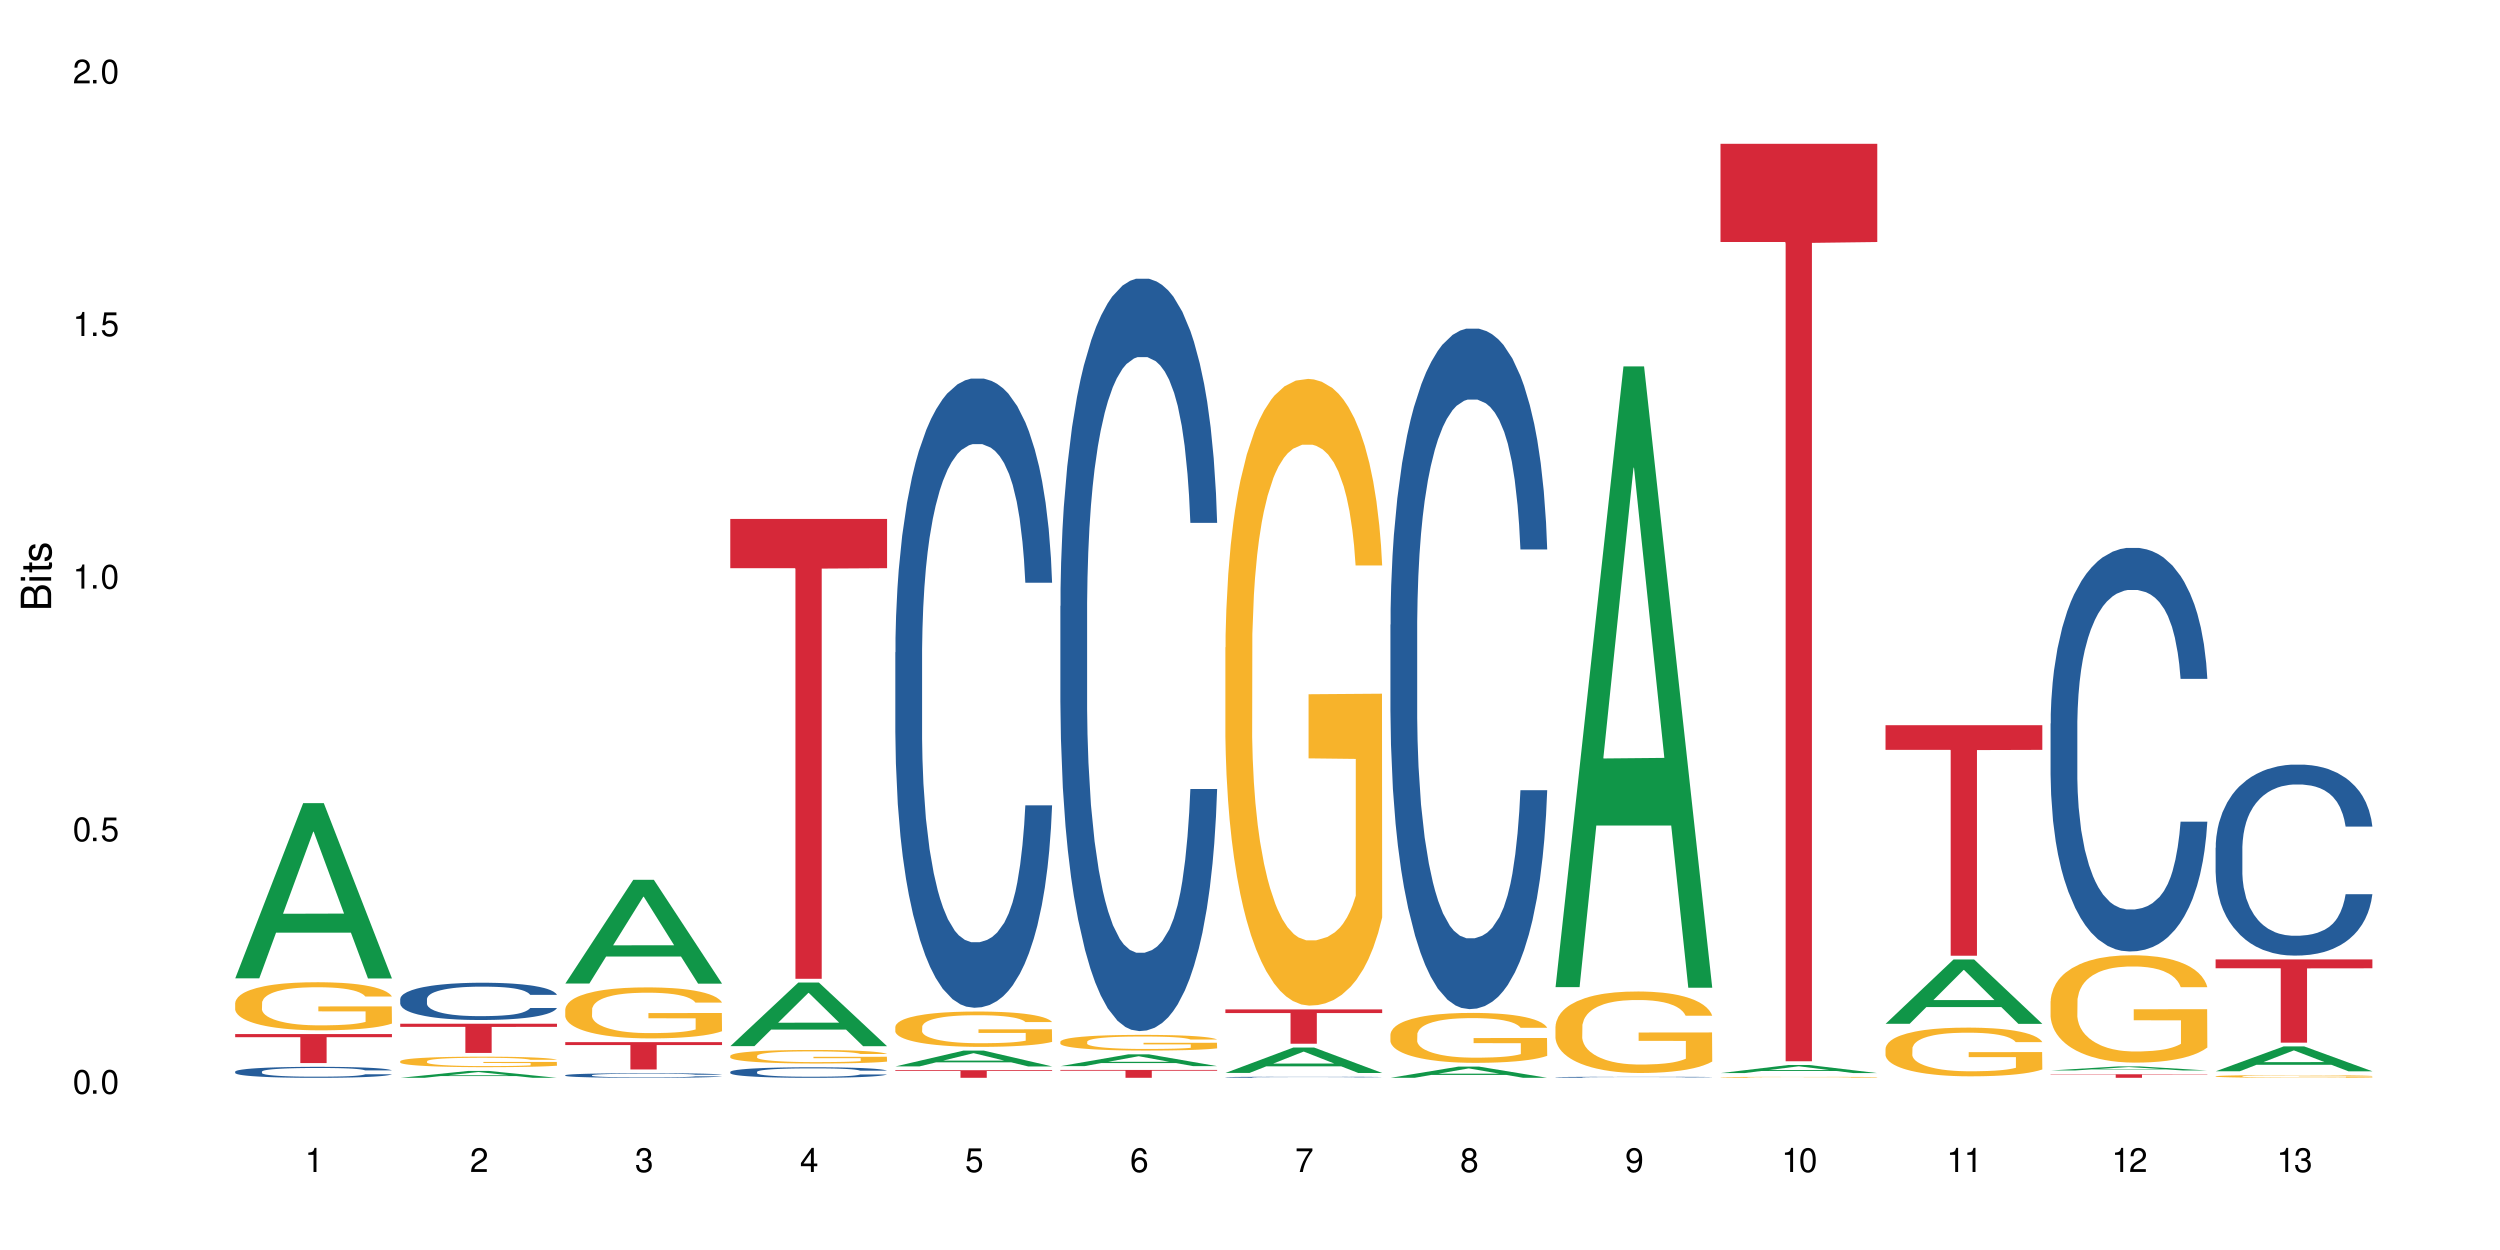 <?xml version="1.0" encoding="UTF-8"?>
<svg xmlns="http://www.w3.org/2000/svg" xmlns:xlink="http://www.w3.org/1999/xlink" width="720" height="360" viewBox="0 0 720 360">
<defs>
<g>
<g id="glyph-0-0">
</g>
<g id="glyph-0-1">
<path d="M 2.641 -6.938 C 2 -6.938 1.422 -6.656 1.078 -6.172 C 0.641 -5.562 0.406 -4.641 0.406 -3.359 C 0.406 -1.016 1.188 0.219 2.641 0.219 C 4.078 0.219 4.859 -1.016 4.859 -3.297 C 4.859 -4.641 4.656 -5.547 4.203 -6.172 C 3.844 -6.656 3.281 -6.938 2.641 -6.938 Z M 2.641 -6.188 C 3.547 -6.188 4 -5.25 4 -3.375 C 4 -1.406 3.562 -0.484 2.625 -0.484 C 1.734 -0.484 1.281 -1.438 1.281 -3.344 C 1.281 -5.25 1.734 -6.188 2.641 -6.188 Z M 2.641 -6.188 "/>
</g>
<g id="glyph-0-2">
<path d="M 1.828 -1 L 0.828 -1 L 0.828 0 L 1.828 0 Z M 1.828 -1 "/>
</g>
<g id="glyph-0-3">
<path d="M 4.562 -6.797 L 1.062 -6.797 L 0.547 -3.094 L 1.328 -3.094 C 1.719 -3.562 2.047 -3.734 2.578 -3.734 C 3.484 -3.734 4.062 -3.109 4.062 -2.094 C 4.062 -1.125 3.484 -0.531 2.578 -0.531 C 1.828 -0.531 1.375 -0.906 1.188 -1.672 L 0.328 -1.672 C 0.453 -1.109 0.547 -0.844 0.75 -0.594 C 1.125 -0.078 1.828 0.219 2.594 0.219 C 3.969 0.219 4.922 -0.781 4.922 -2.219 C 4.922 -3.562 4.031 -4.484 2.719 -4.484 C 2.25 -4.484 1.859 -4.359 1.469 -4.062 L 1.734 -5.969 L 4.562 -5.969 Z M 4.562 -6.797 "/>
</g>
<g id="glyph-0-4">
<path d="M 2.484 -4.938 L 2.484 0 L 3.328 0 L 3.328 -6.938 L 2.766 -6.938 C 2.469 -5.875 2.281 -5.734 0.984 -5.562 L 0.984 -4.938 Z M 2.484 -4.938 "/>
</g>
<g id="glyph-0-5">
<path d="M 4.859 -0.828 L 1.281 -0.828 C 1.359 -1.406 1.672 -1.781 2.5 -2.281 L 3.469 -2.828 C 4.406 -3.344 4.906 -4.062 4.906 -4.906 C 4.906 -5.484 4.672 -6.031 4.266 -6.406 C 3.859 -6.766 3.375 -6.938 2.719 -6.938 C 1.859 -6.938 1.219 -6.625 0.844 -6.031 C 0.609 -5.672 0.5 -5.234 0.484 -4.531 L 1.328 -4.531 C 1.359 -5.016 1.406 -5.281 1.531 -5.516 C 1.75 -5.938 2.188 -6.203 2.703 -6.203 C 3.469 -6.203 4.031 -5.641 4.031 -4.891 C 4.031 -4.344 3.719 -3.859 3.125 -3.516 L 2.234 -3 C 0.812 -2.172 0.406 -1.531 0.328 -0.016 L 4.859 -0.016 Z M 4.859 -0.828 "/>
</g>
<g id="glyph-0-6">
<path d="M 2.125 -3.188 L 2.578 -3.188 C 3.5 -3.188 3.984 -2.766 3.984 -1.922 C 3.984 -1.062 3.469 -0.531 2.594 -0.531 C 1.656 -0.531 1.203 -1 1.156 -2.016 L 0.312 -2.016 C 0.344 -1.453 0.438 -1.094 0.609 -0.781 C 0.953 -0.109 1.625 0.219 2.547 0.219 C 3.953 0.219 4.859 -0.625 4.859 -1.938 C 4.859 -2.828 4.516 -3.297 3.703 -3.594 C 4.344 -3.844 4.656 -4.328 4.656 -5.031 C 4.656 -6.219 3.875 -6.938 2.578 -6.938 C 1.203 -6.938 0.484 -6.172 0.453 -4.703 L 1.297 -4.703 C 1.312 -5.125 1.344 -5.359 1.453 -5.578 C 1.641 -5.969 2.062 -6.203 2.594 -6.203 C 3.344 -6.203 3.797 -5.75 3.797 -5 C 3.797 -4.516 3.609 -4.219 3.25 -4.047 C 3.016 -3.953 2.703 -3.922 2.125 -3.906 Z M 2.125 -3.188 "/>
</g>
<g id="glyph-0-7">
<path d="M 3.141 -1.672 L 3.141 0 L 3.984 0 L 3.984 -1.672 L 4.984 -1.672 L 4.984 -2.438 L 3.984 -2.438 L 3.984 -6.938 L 3.359 -6.938 L 0.266 -2.578 L 0.266 -1.672 Z M 3.141 -2.438 L 1 -2.438 L 3.141 -5.5 Z M 3.141 -2.438 "/>
</g>
<g id="glyph-0-8">
<path d="M 4.781 -5.125 C 4.609 -6.266 3.891 -6.938 2.844 -6.938 C 2.094 -6.938 1.422 -6.578 1.031 -5.953 C 0.594 -5.266 0.406 -4.422 0.406 -3.172 C 0.406 -2 0.578 -1.25 0.984 -0.641 C 1.359 -0.078 1.953 0.219 2.703 0.219 C 3.984 0.219 4.922 -0.75 4.922 -2.094 C 4.922 -3.375 4.062 -4.281 2.844 -4.281 C 2.172 -4.281 1.641 -4.031 1.281 -3.516 C 1.281 -5.234 1.828 -6.188 2.797 -6.188 C 3.391 -6.188 3.797 -5.797 3.938 -5.125 Z M 2.734 -3.531 C 3.547 -3.531 4.062 -2.953 4.062 -2.031 C 4.062 -1.156 3.484 -0.531 2.703 -0.531 C 1.922 -0.531 1.328 -1.188 1.328 -2.078 C 1.328 -2.938 1.906 -3.531 2.734 -3.531 Z M 2.734 -3.531 "/>
</g>
<g id="glyph-0-9">
<path d="M 4.984 -6.797 L 0.438 -6.797 L 0.438 -5.969 L 4.109 -5.969 C 2.5 -3.656 1.828 -2.234 1.328 0 L 2.219 0 C 2.594 -2.172 3.453 -4.047 4.984 -6.094 Z M 4.984 -6.797 "/>
</g>
<g id="glyph-0-10">
<path d="M 3.75 -3.656 C 4.469 -4.094 4.688 -4.438 4.688 -5.078 C 4.688 -6.172 3.844 -6.938 2.641 -6.938 C 1.438 -6.938 0.594 -6.172 0.594 -5.094 C 0.594 -4.438 0.812 -4.094 1.516 -3.656 C 0.734 -3.266 0.359 -2.703 0.359 -1.922 C 0.359 -0.656 1.281 0.219 2.641 0.219 C 3.984 0.219 4.922 -0.656 4.922 -1.922 C 4.922 -2.703 4.531 -3.266 3.75 -3.656 Z M 2.641 -6.188 C 3.359 -6.188 3.812 -5.75 3.812 -5.062 C 3.812 -4.406 3.344 -3.984 2.641 -3.984 C 1.922 -3.984 1.453 -4.406 1.453 -5.078 C 1.453 -5.75 1.922 -6.188 2.641 -6.188 Z M 2.641 -3.266 C 3.484 -3.266 4.062 -2.719 4.062 -1.906 C 4.062 -1.078 3.484 -0.531 2.625 -0.531 C 1.797 -0.531 1.219 -1.094 1.219 -1.906 C 1.219 -2.719 1.781 -3.266 2.641 -3.266 Z M 2.641 -3.266 "/>
</g>
<g id="glyph-0-11">
<path d="M 0.516 -1.578 C 0.672 -0.453 1.406 0.219 2.438 0.219 C 3.188 0.219 3.859 -0.141 4.266 -0.766 C 4.688 -1.453 4.891 -2.297 4.891 -3.547 C 4.891 -4.719 4.703 -5.453 4.312 -6.078 C 3.938 -6.641 3.344 -6.938 2.594 -6.938 C 1.297 -6.938 0.359 -5.969 0.359 -4.625 C 0.359 -3.344 1.234 -2.453 2.453 -2.453 C 3.094 -2.453 3.578 -2.672 4.016 -3.203 C 4 -1.484 3.469 -0.531 2.5 -0.531 C 1.906 -0.531 1.484 -0.906 1.359 -1.578 Z M 2.578 -6.203 C 3.375 -6.203 3.969 -5.531 3.969 -4.641 C 3.969 -3.797 3.391 -3.188 2.547 -3.188 C 1.734 -3.188 1.234 -3.766 1.234 -4.688 C 1.234 -5.562 1.797 -6.203 2.578 -6.203 Z M 2.578 -6.203 "/>
</g>
<g id="glyph-1-0">
</g>
<g id="glyph-1-1">
<path d="M 0 -0.953 L 0 -4.891 C 0 -5.719 -0.234 -6.344 -0.734 -6.797 C -1.188 -7.234 -1.812 -7.469 -2.5 -7.469 C -3.547 -7.469 -4.188 -7 -4.625 -5.875 C -4.984 -6.688 -5.625 -7.094 -6.531 -7.094 C -7.172 -7.094 -7.734 -6.859 -8.141 -6.391 C -8.562 -5.922 -8.75 -5.344 -8.75 -4.5 L -8.75 -0.953 Z M -4.984 -2.062 L -7.766 -2.062 L -7.766 -4.219 C -7.766 -4.844 -7.688 -5.203 -7.453 -5.5 C -7.219 -5.812 -6.859 -5.969 -6.375 -5.969 C -5.891 -5.969 -5.531 -5.812 -5.297 -5.5 C -5.062 -5.203 -4.984 -4.844 -4.984 -4.219 Z M -0.984 -2.062 L -4 -2.062 L -4 -4.781 C -4 -5.766 -3.438 -6.359 -2.484 -6.359 C -1.547 -6.359 -0.984 -5.766 -0.984 -4.781 Z M -0.984 -2.062 "/>
</g>
<g id="glyph-1-2">
<path d="M -6.281 -1.797 L -6.281 -0.797 L 0 -0.797 L 0 -1.797 Z M -8.75 -1.797 L -8.75 -0.797 L -7.484 -0.797 L -7.484 -1.797 Z M -8.75 -1.797 "/>
</g>
<g id="glyph-1-3">
<path d="M -6.281 -3.047 L -6.281 -2.016 L -8.016 -2.016 L -8.016 -1.016 L -6.281 -1.016 L -6.281 -0.172 L -5.469 -0.172 L -5.469 -1.016 L -0.719 -1.016 C -0.078 -1.016 0.281 -1.453 0.281 -2.234 C 0.281 -2.5 0.25 -2.719 0.188 -3.047 L -0.641 -3.047 C -0.609 -2.906 -0.594 -2.766 -0.594 -2.562 C -0.594 -2.141 -0.719 -2.016 -1.156 -2.016 L -5.469 -2.016 L -5.469 -3.047 Z M -6.281 -3.047 "/>
</g>
<g id="glyph-1-4">
<path d="M -4.531 -5.25 C -5.766 -5.25 -6.469 -4.422 -6.469 -2.969 C -6.469 -1.516 -5.719 -0.562 -4.547 -0.562 C -3.562 -0.562 -3.094 -1.062 -2.734 -2.562 L -2.516 -3.484 C -2.344 -4.188 -2.094 -4.469 -1.641 -4.469 C -1.047 -4.469 -0.641 -3.875 -0.641 -3 C -0.641 -2.453 -0.797 -2 -1.062 -1.75 C -1.25 -1.594 -1.422 -1.531 -1.875 -1.469 L -1.875 -0.406 C -0.422 -0.453 0.281 -1.266 0.281 -2.922 C 0.281 -4.5 -0.5 -5.516 -1.719 -5.516 C -2.656 -5.516 -3.172 -4.984 -3.469 -3.734 L -3.703 -2.766 C -3.891 -1.953 -4.156 -1.609 -4.594 -1.609 C -5.188 -1.609 -5.547 -2.125 -5.547 -2.938 C -5.547 -3.75 -5.203 -4.172 -4.531 -4.203 Z M -4.531 -5.25 "/>
</g>
</g>
</defs>
<rect x="-72" y="-36" width="864" height="432" fill="rgb(100%, 100%, 100%)" fill-opacity="1"/>
<path fill-rule="nonzero" fill="rgb(6.275%, 58.824%, 28.235%)" fill-opacity="1" d="M 67.73 281.754 L 67.777 281.707 L 87.316 231.293 L 93.25 231.293 L 112.883 281.801 L 105.984 281.801 L 101.066 268.617 L 79.5 268.617 L 74.676 281.754 L 67.73 281.754 L 81.574 263.164 L 99.086 263.113 L 90.355 239.547 L 90.258 239.496 L 90.164 239.641 L 81.527 263.113 L 81.574 263.164 Z M 67.73 281.754 "/>
<path fill-rule="nonzero" fill="rgb(14.51%, 36.078%, 60%)" fill-opacity="1" d="M 67.73 308.625 L 67.785 308.621 L 67.785 308.555 L 67.953 308.445 L 68.336 308.305 L 68.723 308.207 L 69.715 308.039 L 71.09 307.871 L 72.523 307.746 L 73.566 307.672 L 74.504 307.613 L 76.652 307.504 L 78.027 307.449 L 79.516 307.402 L 81.332 307.352 L 82.652 307.324 L 85.629 307.277 L 87.828 307.254 L 89.535 307.246 L 93.227 307.246 L 95.43 307.258 L 97.027 307.273 L 98.789 307.297 L 100.273 307.324 L 102.863 307.387 L 105.176 307.469 L 106.223 307.512 L 107.875 307.602 L 109.141 307.691 L 110.02 307.766 L 111.012 307.871 L 111.895 308.004 L 112.555 308.152 L 112.883 308.277 L 105.176 308.277 L 104.789 308.16 L 104.348 308.07 L 103.523 307.949 L 102.699 307.867 L 101.543 307.781 L 100.496 307.727 L 99.062 307.672 L 97.797 307.637 L 96.477 307.613 L 95.207 307.594 L 92.785 307.578 L 89.977 307.578 L 88.93 307.582 L 86.785 307.605 L 85.629 307.625 L 83.977 307.668 L 82.82 307.703 L 81.441 307.762 L 80.508 307.812 L 79.352 307.887 L 78.523 307.953 L 77.586 308.051 L 77.035 308.121 L 76.543 308.203 L 76.102 308.297 L 75.77 308.398 L 75.551 308.508 L 75.441 308.613 L 75.441 309.059 L 75.551 309.164 L 75.824 309.285 L 76.543 309.465 L 77.586 309.617 L 78.801 309.738 L 79.957 309.824 L 80.617 309.867 L 81.496 309.91 L 82.875 309.969 L 84.855 310.027 L 86.012 310.051 L 87.773 310.074 L 89.594 310.086 L 92.016 310.086 L 94.164 310.074 L 95.594 310.059 L 97.082 310.035 L 99.117 309.988 L 100.383 309.941 L 101.484 309.887 L 102.312 309.832 L 102.863 309.785 L 103.688 309.695 L 104.348 309.598 L 104.844 309.496 L 105.176 309.395 L 112.883 309.395 L 112.555 309.512 L 112.059 309.625 L 111.562 309.711 L 110.793 309.812 L 109.91 309.902 L 108.645 310 L 107.598 310.07 L 106.223 310.141 L 104.957 310.195 L 103.578 310.246 L 101.543 310.305 L 100.219 310.332 L 98.789 310.359 L 97.082 310.383 L 94.934 310.402 L 92.621 310.414 L 90.473 310.414 L 88.16 310.41 L 86.453 310.398 L 84.195 310.371 L 81.387 310.32 L 79.352 310.266 L 77.754 310.211 L 76.375 310.152 L 74.836 310.074 L 72.852 309.945 L 71.641 309.848 L 70.816 309.766 L 69.879 309.652 L 69.219 309.555 L 68.445 309.391 L 67.895 309.184 L 67.73 309.027 Z M 67.73 308.625 "/>
<path fill-rule="nonzero" fill="rgb(96.863%, 70.196%, 16.863%)" fill-opacity="1" d="M 67.73 288.816 L 67.785 288.805 L 67.785 288.551 L 68.008 287.98 L 68.559 287.195 L 69.273 286.551 L 70.043 286.043 L 70.539 285.777 L 71.367 285.398 L 72.082 285.121 L 73.898 284.551 L 76.211 284.02 L 77.477 283.793 L 78.91 283.578 L 80.945 283.336 L 81.883 283.246 L 84.746 283.047 L 87.996 282.918 L 91.574 282.879 L 93.227 282.895 L 95.484 282.945 L 98.566 283.082 L 100.328 283.211 L 101.707 283.336 L 103.137 283.5 L 104.898 283.754 L 106.551 284.059 L 107.875 284.363 L 109.195 284.742 L 110.297 285.145 L 111.234 285.59 L 112.059 286.121 L 112.555 286.562 L 112.883 287.008 L 105.23 287.008 L 104.789 286.562 L 104.293 286.223 L 103.469 285.805 L 102.641 285.5 L 101.816 285.262 L 100.273 284.93 L 98.953 284.73 L 97.301 284.551 L 95.703 284.438 L 93.887 284.363 L 92.785 284.336 L 89.867 284.336 L 87.223 284.426 L 85.684 284.527 L 84.582 284.629 L 83.039 284.816 L 82.102 284.969 L 81.551 285.07 L 79.902 285.461 L 78.801 285.816 L 78.195 286.059 L 77.422 286.438 L 76.871 286.777 L 76.266 287.285 L 75.938 287.664 L 75.496 288.523 L 75.441 290.805 L 75.605 291.285 L 75.938 291.805 L 76.375 292.258 L 77.035 292.738 L 77.699 293.105 L 78.855 293.602 L 79.844 293.93 L 80.617 294.145 L 82.102 294.484 L 82.707 294.602 L 84.141 294.828 L 85.629 295.004 L 87.445 295.156 L 88.82 295.234 L 91.023 295.297 L 93.832 295.297 L 97.137 295.219 L 99.227 295.117 L 100.66 295.02 L 101.598 294.93 L 102.754 294.789 L 103.578 294.664 L 104.348 294.523 L 105.285 294.309 L 105.285 291.285 L 91.684 291.273 L 91.684 289.855 L 112.828 289.84 L 112.883 294.789 L 111.727 295.133 L 110.297 295.461 L 108.918 295.715 L 107.488 295.93 L 105.449 296.168 L 103.797 296.32 L 101.266 296.5 L 98.953 296.613 L 96.531 296.688 L 94.383 296.727 L 91.852 296.738 L 89.594 296.715 L 87.168 296.637 L 85.242 296.535 L 83.48 296.41 L 81.719 296.246 L 79.516 295.98 L 78.082 295.766 L 76.598 295.5 L 75.109 295.184 L 73.789 294.84 L 72.906 294.574 L 72.027 294.27 L 71.09 293.891 L 70.207 293.461 L 69.547 293.07 L 68.941 292.625 L 68.5 292.207 L 68.062 291.637 L 67.84 291.184 L 67.73 290.789 Z M 67.73 288.816 "/>
<path fill-rule="nonzero" fill="rgb(83.922%, 15.686%, 22.353%)" fill-opacity="1" d="M 67.73 297.82 L 112.883 297.82 L 112.883 298.711 L 94.066 298.719 L 94.066 306.168 L 86.496 306.168 L 86.496 298.727 L 86.387 298.711 L 67.73 298.711 Z M 67.73 297.82 "/>
<path fill-rule="nonzero" fill="rgb(6.275%, 58.824%, 28.235%)" fill-opacity="1" d="M 115.262 310.414 L 115.309 310.414 L 134.848 308.43 L 140.781 308.43 L 160.414 310.414 L 153.516 310.414 L 148.598 309.898 L 127.031 309.898 L 122.207 310.414 L 115.262 310.414 L 129.105 309.684 L 146.617 309.68 L 137.887 308.754 L 137.789 308.75 L 137.691 308.758 L 129.059 309.68 L 129.105 309.684 Z M 115.262 310.414 "/>
<path fill-rule="nonzero" fill="rgb(14.51%, 36.078%, 60%)" fill-opacity="1" d="M 115.262 287.703 L 115.316 287.695 L 115.316 287.457 L 115.48 287.086 L 115.867 286.617 L 116.254 286.293 L 117.242 285.715 L 118.621 285.156 L 120.051 284.723 L 121.098 284.469 L 122.035 284.273 L 124.184 283.91 L 125.559 283.723 L 127.047 283.559 L 128.863 283.391 L 130.184 283.293 L 133.156 283.137 L 135.359 283.066 L 137.066 283.035 L 140.758 283.035 L 142.961 283.078 L 144.555 283.125 L 146.316 283.203 L 147.805 283.293 L 150.395 283.508 L 152.707 283.781 L 153.75 283.938 L 155.402 284.242 L 156.672 284.535 L 157.551 284.793 L 158.543 285.156 L 159.422 285.598 L 160.086 286.098 L 160.414 286.516 L 152.707 286.516 L 152.32 286.125 L 151.879 285.82 L 151.055 285.418 L 150.227 285.137 L 149.07 284.852 L 148.023 284.664 L 146.594 284.477 L 145.328 284.359 L 144.004 284.273 L 142.738 284.215 L 140.316 284.156 L 137.508 284.156 L 136.461 284.176 L 134.312 284.254 L 133.156 284.32 L 131.504 284.457 L 130.348 284.586 L 128.973 284.781 L 128.035 284.949 L 126.879 285.203 L 126.055 285.43 L 125.117 285.754 L 124.566 285.996 L 124.07 286.273 L 123.633 286.598 L 123.301 286.938 L 123.082 287.301 L 122.969 287.656 L 122.969 289.176 L 123.082 289.527 L 123.355 289.938 L 124.07 290.535 L 125.117 291.055 L 126.328 291.469 L 127.484 291.762 L 128.145 291.898 L 129.027 292.055 L 130.402 292.254 L 132.387 292.449 L 133.543 292.527 L 135.305 292.605 L 137.121 292.645 L 139.547 292.645 L 141.691 292.605 L 143.125 292.555 L 144.609 292.477 L 146.648 292.312 L 147.914 292.156 L 149.016 291.969 L 149.844 291.781 L 150.395 291.625 L 151.219 291.32 L 151.879 290.988 L 152.375 290.645 L 152.707 290.312 L 160.414 290.312 L 160.086 290.703 L 159.59 291.086 L 159.094 291.371 L 158.324 291.715 L 157.441 292.016 L 156.176 292.359 L 155.129 292.586 L 153.75 292.832 L 152.484 293.016 L 151.109 293.184 L 149.07 293.379 L 147.75 293.477 L 146.316 293.566 L 144.609 293.645 L 142.465 293.715 L 140.152 293.754 L 138.004 293.762 L 135.691 293.742 L 133.984 293.703 L 131.727 293.613 L 128.918 293.438 L 126.879 293.254 L 125.281 293.066 L 123.906 292.871 L 122.363 292.605 L 120.383 292.176 L 119.172 291.84 L 118.344 291.566 L 117.41 291.184 L 116.746 290.84 L 115.977 290.293 L 115.426 289.598 L 115.262 289.055 Z M 115.262 287.703 "/>
<path fill-rule="nonzero" fill="rgb(96.863%, 70.196%, 16.863%)" fill-opacity="1" d="M 115.262 305.617 L 115.316 305.613 L 115.316 305.559 L 115.535 305.434 L 116.086 305.262 L 116.805 305.121 L 117.574 305.012 L 118.07 304.953 L 118.895 304.871 L 119.609 304.809 L 121.43 304.684 L 123.742 304.57 L 125.008 304.52 L 126.438 304.473 L 128.477 304.418 L 129.414 304.398 L 132.277 304.355 L 135.523 304.328 L 139.105 304.32 L 140.758 304.324 L 143.016 304.332 L 146.098 304.363 L 147.859 304.391 L 149.238 304.418 L 150.668 304.457 L 152.43 304.512 L 154.082 304.578 L 155.402 304.645 L 156.727 304.727 L 157.828 304.816 L 158.762 304.91 L 159.59 305.027 L 160.086 305.125 L 160.414 305.223 L 152.762 305.223 L 152.32 305.125 L 151.824 305.051 L 151 304.957 L 150.172 304.891 L 149.348 304.84 L 147.805 304.77 L 146.484 304.723 L 144.832 304.684 L 143.234 304.66 L 141.418 304.645 L 140.316 304.637 L 137.398 304.637 L 134.754 304.656 L 133.211 304.68 L 132.109 304.703 L 130.57 304.742 L 129.633 304.777 L 129.082 304.797 L 127.43 304.883 L 126.328 304.961 L 125.723 305.016 L 124.953 305.098 L 124.402 305.172 L 123.797 305.281 L 123.465 305.367 L 123.023 305.555 L 122.969 306.051 L 123.137 306.156 L 123.465 306.27 L 123.906 306.371 L 124.566 306.473 L 125.227 306.555 L 126.383 306.664 L 127.375 306.734 L 128.145 306.781 L 129.633 306.855 L 130.238 306.879 L 131.672 306.93 L 133.156 306.969 L 134.973 307.004 L 136.352 307.02 L 138.555 307.031 L 141.363 307.031 L 144.668 307.016 L 146.758 306.996 L 148.191 306.973 L 149.125 306.953 L 150.281 306.922 L 151.109 306.895 L 151.879 306.863 L 152.816 306.816 L 152.816 306.156 L 139.215 306.152 L 139.215 305.844 L 160.359 305.84 L 160.414 306.922 L 159.258 306.996 L 157.828 307.07 L 156.449 307.125 L 155.02 307.172 L 152.98 307.223 L 151.328 307.258 L 148.797 307.297 L 146.484 307.32 L 144.059 307.336 L 141.914 307.344 L 139.379 307.348 L 137.121 307.344 L 134.699 307.324 L 132.773 307.305 L 131.012 307.277 L 129.246 307.242 L 127.047 307.184 L 125.613 307.137 L 124.125 307.078 L 122.641 307.008 L 121.316 306.934 L 120.438 306.875 L 119.555 306.809 L 118.621 306.727 L 117.738 306.633 L 117.078 306.547 L 116.473 306.449 L 116.031 306.359 L 115.59 306.234 L 115.371 306.133 L 115.262 306.047 Z M 115.262 305.617 "/>
<path fill-rule="nonzero" fill="rgb(83.922%, 15.686%, 22.353%)" fill-opacity="1" d="M 115.262 294.844 L 160.414 294.844 L 160.414 295.742 L 141.598 295.75 L 141.598 303.238 L 134.023 303.238 L 134.023 295.758 L 133.914 295.742 L 115.262 295.742 Z M 115.262 294.844 "/>
<path fill-rule="nonzero" fill="rgb(6.275%, 58.824%, 28.235%)" fill-opacity="1" d="M 162.793 283.258 L 162.84 283.23 L 182.379 253.387 L 188.312 253.387 L 207.945 283.289 L 201.047 283.289 L 196.125 275.48 L 174.562 275.48 L 169.738 283.258 L 162.793 283.258 L 176.637 272.254 L 194.148 272.227 L 185.418 258.27 L 185.32 258.242 L 185.223 258.328 L 176.59 272.227 L 176.637 272.254 Z M 162.793 283.258 "/>
<path fill-rule="nonzero" fill="rgb(14.51%, 36.078%, 60%)" fill-opacity="1" d="M 162.793 309.664 L 162.848 309.66 L 162.848 309.633 L 163.012 309.586 L 163.398 309.527 L 163.781 309.488 L 164.773 309.414 L 166.148 309.344 L 167.582 309.293 L 168.629 309.258 L 169.562 309.234 L 171.711 309.191 L 173.09 309.168 L 174.574 309.145 L 176.391 309.125 L 177.715 309.113 L 180.688 309.094 L 182.891 309.086 L 184.598 309.082 L 188.285 309.082 L 190.488 309.086 L 192.086 309.094 L 193.848 309.102 L 195.336 309.113 L 197.922 309.141 L 200.234 309.176 L 201.281 309.195 L 202.934 309.23 L 204.199 309.27 L 205.082 309.301 L 206.074 309.344 L 206.953 309.398 L 207.613 309.461 L 207.945 309.516 L 200.234 309.516 L 199.852 309.465 L 199.41 309.43 L 198.582 309.379 L 197.758 309.344 L 196.602 309.309 L 195.555 309.285 L 194.125 309.262 L 192.855 309.246 L 191.535 309.234 L 190.27 309.227 L 187.848 309.219 L 185.039 309.219 L 183.992 309.223 L 181.844 309.234 L 180.688 309.242 L 179.035 309.258 L 177.879 309.273 L 176.504 309.297 L 175.566 309.32 L 174.41 309.352 L 173.586 309.379 L 172.648 309.418 L 172.098 309.449 L 171.602 309.484 L 171.16 309.523 L 170.832 309.566 L 170.609 309.613 L 170.5 309.656 L 170.5 309.844 L 170.609 309.891 L 170.887 309.941 L 171.602 310.016 L 172.648 310.078 L 173.859 310.129 L 175.016 310.168 L 175.676 310.184 L 176.559 310.203 L 177.934 310.227 L 179.918 310.254 L 181.074 310.262 L 182.836 310.273 L 184.652 310.277 L 187.074 310.277 L 189.223 310.273 L 190.656 310.266 L 192.141 310.258 L 194.18 310.234 L 195.445 310.215 L 196.547 310.191 L 197.371 310.168 L 197.922 310.148 L 198.75 310.113 L 199.41 310.07 L 199.906 310.027 L 200.234 309.988 L 207.945 309.988 L 207.613 310.035 L 207.117 310.082 L 206.625 310.117 L 205.852 310.16 L 204.973 310.199 L 203.703 310.242 L 202.66 310.27 L 201.281 310.301 L 200.016 310.324 L 198.641 310.344 L 196.602 310.367 L 195.281 310.379 L 193.848 310.391 L 192.141 310.402 L 189.992 310.41 L 187.68 310.414 L 183.219 310.414 L 181.512 310.41 L 179.254 310.398 L 176.449 310.375 L 174.41 310.352 L 172.812 310.328 L 171.438 310.305 L 169.895 310.273 L 167.914 310.219 L 166.699 310.176 L 165.875 310.145 L 164.938 310.094 L 164.277 310.051 L 163.508 309.984 L 162.957 309.898 L 162.793 309.832 Z M 162.793 309.664 "/>
<path fill-rule="nonzero" fill="rgb(96.863%, 70.196%, 16.863%)" fill-opacity="1" d="M 162.793 290.66 L 162.848 290.648 L 162.848 290.379 L 163.066 289.777 L 163.617 288.945 L 164.332 288.258 L 165.105 287.723 L 165.602 287.441 L 166.426 287.039 L 167.141 286.742 L 168.957 286.141 L 171.27 285.574 L 172.539 285.332 L 173.969 285.105 L 176.008 284.852 L 176.941 284.758 L 179.805 284.543 L 183.055 284.406 L 186.633 284.367 L 188.285 284.383 L 190.543 284.434 L 193.629 284.582 L 195.391 284.715 L 196.766 284.852 L 198.199 285.023 L 199.961 285.293 L 201.613 285.617 L 202.934 285.938 L 204.254 286.34 L 205.355 286.77 L 206.293 287.238 L 207.117 287.805 L 207.613 288.273 L 207.945 288.742 L 200.289 288.742 L 199.852 288.273 L 199.355 287.91 L 198.527 287.469 L 197.703 287.145 L 196.875 286.891 L 195.336 286.543 L 194.012 286.328 L 192.363 286.141 L 190.766 286.02 L 188.949 285.938 L 187.848 285.91 L 184.926 285.91 L 182.285 286.004 L 180.742 286.113 L 179.641 286.219 L 178.098 286.422 L 177.164 286.582 L 176.613 286.688 L 174.961 287.105 L 173.859 287.48 L 173.254 287.734 L 172.484 288.137 L 171.934 288.5 L 171.328 289.039 L 170.996 289.441 L 170.555 290.352 L 170.5 292.77 L 170.664 293.277 L 170.996 293.828 L 171.438 294.312 L 172.098 294.82 L 172.758 295.211 L 173.914 295.734 L 174.906 296.082 L 175.676 296.309 L 177.164 296.672 L 177.77 296.793 L 179.199 297.035 L 180.688 297.223 L 182.504 297.383 L 183.883 297.465 L 186.082 297.531 L 188.891 297.531 L 192.195 297.449 L 194.289 297.344 L 195.719 297.234 L 196.656 297.141 L 197.812 296.996 L 198.641 296.859 L 199.41 296.711 L 200.348 296.484 L 200.348 293.277 L 186.746 293.266 L 186.746 291.762 L 207.891 291.746 L 207.945 296.996 L 206.789 297.355 L 205.355 297.707 L 203.98 297.973 L 202.547 298.203 L 200.512 298.457 L 198.859 298.617 L 196.324 298.805 L 194.012 298.926 L 191.59 299.008 L 189.441 299.047 L 186.91 299.062 L 184.652 299.035 L 182.23 298.953 L 180.301 298.848 L 178.539 298.711 L 176.777 298.539 L 174.574 298.258 L 173.145 298.027 L 171.656 297.746 L 170.172 297.41 L 168.848 297.047 L 167.969 296.766 L 167.086 296.445 L 166.148 296.043 L 165.27 295.586 L 164.609 295.168 L 164.004 294.699 L 163.562 294.258 L 163.121 293.652 L 162.902 293.172 L 162.793 292.754 Z M 162.793 290.66 "/>
<path fill-rule="nonzero" fill="rgb(83.922%, 15.686%, 22.353%)" fill-opacity="1" d="M 162.793 300.141 L 207.945 300.141 L 207.945 300.984 L 189.125 300.988 L 189.125 308 L 181.555 308 L 181.555 300.996 L 181.445 300.984 L 162.793 300.984 Z M 162.793 300.141 "/>
<path fill-rule="nonzero" fill="rgb(6.275%, 58.824%, 28.235%)" fill-opacity="1" d="M 210.32 301.293 L 210.371 301.273 L 229.906 282.973 L 235.84 282.973 L 255.477 301.309 L 248.578 301.309 L 243.656 296.523 L 222.094 296.523 L 217.27 301.293 L 210.32 301.293 L 224.168 294.543 L 241.68 294.523 L 232.945 285.969 L 232.852 285.949 L 232.754 286.004 L 224.117 294.523 L 224.168 294.543 Z M 210.32 301.293 "/>
<path fill-rule="nonzero" fill="rgb(14.51%, 36.078%, 60%)" fill-opacity="1" d="M 210.32 308.695 L 210.375 308.695 L 210.375 308.629 L 210.543 308.52 L 210.926 308.387 L 211.312 308.297 L 212.305 308.133 L 213.68 307.973 L 215.113 307.852 L 216.16 307.777 L 217.094 307.723 L 219.242 307.621 L 220.617 307.566 L 222.105 307.52 L 223.922 307.473 L 225.246 307.445 L 228.219 307.398 L 230.422 307.379 L 232.129 307.371 L 235.816 307.371 L 238.02 307.383 L 239.617 307.398 L 241.379 307.418 L 242.863 307.445 L 245.453 307.508 L 247.766 307.582 L 248.812 307.629 L 250.465 307.715 L 251.73 307.797 L 252.613 307.871 L 253.602 307.973 L 254.484 308.098 L 255.145 308.242 L 255.477 308.359 L 247.766 308.359 L 247.379 308.25 L 246.941 308.164 L 246.113 308.047 L 245.289 307.969 L 244.133 307.887 L 243.086 307.836 L 241.652 307.781 L 240.387 307.746 L 239.066 307.723 L 237.801 307.707 L 235.375 307.691 L 232.566 307.691 L 231.523 307.695 L 229.375 307.719 L 228.219 307.738 L 226.566 307.777 L 225.41 307.812 L 224.031 307.867 L 223.098 307.914 L 221.941 307.988 L 221.113 308.051 L 220.18 308.145 L 219.629 308.211 L 219.133 308.289 L 218.691 308.383 L 218.359 308.48 L 218.141 308.582 L 218.031 308.684 L 218.031 309.113 L 218.141 309.215 L 218.418 309.332 L 219.133 309.5 L 220.18 309.648 L 221.391 309.766 L 222.547 309.848 L 223.207 309.887 L 224.086 309.934 L 225.465 309.988 L 227.445 310.043 L 228.602 310.066 L 230.367 310.086 L 232.184 310.098 L 234.605 310.098 L 236.754 310.086 L 238.184 310.074 L 239.672 310.051 L 241.707 310.004 L 242.977 309.961 L 244.078 309.906 L 244.902 309.855 L 245.453 309.809 L 246.277 309.723 L 246.941 309.629 L 247.438 309.531 L 247.766 309.438 L 255.477 309.438 L 255.145 309.547 L 254.648 309.656 L 254.152 309.738 L 253.383 309.836 L 252.5 309.922 L 251.234 310.02 L 250.188 310.082 L 248.812 310.152 L 247.547 310.203 L 246.168 310.25 L 244.133 310.309 L 242.809 310.336 L 241.379 310.359 L 239.672 310.383 L 237.523 310.402 L 235.211 310.414 L 233.062 310.414 L 230.75 310.41 L 229.043 310.398 L 226.785 310.375 L 223.977 310.324 L 221.941 310.27 L 220.344 310.219 L 218.965 310.164 L 217.426 310.086 L 215.441 309.965 L 214.23 309.871 L 213.406 309.793 L 212.469 309.684 L 211.809 309.586 L 211.039 309.43 L 210.488 309.234 L 210.32 309.082 Z M 210.32 308.695 "/>
<path fill-rule="nonzero" fill="rgb(96.863%, 70.196%, 16.863%)" fill-opacity="1" d="M 210.32 304.062 L 210.375 304.059 L 210.375 303.984 L 210.598 303.824 L 211.148 303.605 L 211.863 303.422 L 212.633 303.281 L 213.129 303.207 L 213.957 303.098 L 214.672 303.02 L 216.488 302.859 L 218.801 302.711 L 220.066 302.645 L 221.5 302.586 L 223.539 302.516 L 224.473 302.492 L 227.336 302.438 L 230.586 302.398 L 234.164 302.391 L 235.816 302.395 L 238.074 302.406 L 241.156 302.445 L 242.922 302.48 L 244.297 302.516 L 245.73 302.562 L 247.492 302.637 L 249.145 302.723 L 250.465 302.805 L 251.785 302.914 L 252.887 303.027 L 253.824 303.152 L 254.648 303.301 L 255.145 303.426 L 255.477 303.551 L 247.82 303.551 L 247.379 303.426 L 246.887 303.332 L 246.059 303.211 L 245.234 303.129 L 244.406 303.059 L 242.863 302.965 L 241.543 302.91 L 239.891 302.859 L 238.293 302.828 L 236.477 302.805 L 235.375 302.801 L 232.457 302.801 L 229.816 302.824 L 228.273 302.852 L 227.172 302.883 L 225.629 302.934 L 224.695 302.977 L 224.145 303.004 L 222.492 303.117 L 221.391 303.215 L 220.785 303.285 L 220.012 303.391 L 219.461 303.488 L 218.855 303.629 L 218.527 303.738 L 218.086 303.98 L 218.031 304.621 L 218.195 304.758 L 218.527 304.902 L 218.965 305.031 L 219.629 305.164 L 220.289 305.27 L 221.445 305.406 L 222.438 305.5 L 223.207 305.562 L 224.695 305.656 L 225.301 305.691 L 226.73 305.754 L 228.219 305.805 L 230.035 305.848 L 231.41 305.867 L 233.613 305.887 L 236.422 305.887 L 239.727 305.863 L 241.82 305.836 L 243.25 305.809 L 244.188 305.781 L 245.344 305.742 L 246.168 305.707 L 246.941 305.668 L 247.875 305.609 L 247.875 304.758 L 234.273 304.754 L 234.273 304.352 L 255.422 304.348 L 255.477 305.742 L 254.32 305.84 L 252.887 305.934 L 251.512 306.004 L 250.078 306.062 L 248.043 306.133 L 246.391 306.176 L 243.855 306.223 L 241.543 306.258 L 239.121 306.277 L 236.973 306.289 L 234.441 306.293 L 232.184 306.285 L 229.758 306.262 L 227.832 306.234 L 226.07 306.199 L 224.309 306.152 L 222.105 306.078 L 220.672 306.02 L 219.188 305.941 L 217.699 305.855 L 216.379 305.758 L 215.496 305.684 L 214.617 305.598 L 213.68 305.488 L 212.801 305.367 L 212.137 305.258 L 211.531 305.133 L 211.094 305.016 L 210.652 304.855 L 210.43 304.727 L 210.32 304.617 Z M 210.32 304.062 "/>
<path fill-rule="nonzero" fill="rgb(83.922%, 15.686%, 22.353%)" fill-opacity="1" d="M 210.32 149.461 L 255.477 149.461 L 255.477 163.637 L 236.656 163.758 L 236.656 281.891 L 229.086 281.891 L 229.086 163.883 L 228.977 163.637 L 210.32 163.637 Z M 210.32 149.461 "/>
<path fill-rule="nonzero" fill="rgb(6.275%, 58.824%, 28.235%)" fill-opacity="1" d="M 257.852 307.129 L 257.898 307.125 L 277.438 302.582 L 283.371 302.582 L 303.004 307.133 L 296.105 307.133 L 291.188 305.945 L 269.621 305.945 L 264.797 307.129 L 257.852 307.129 L 271.695 305.453 L 289.207 305.449 L 280.477 303.324 L 280.379 303.32 L 280.285 303.332 L 271.648 305.449 L 271.695 305.453 Z M 257.852 307.129 "/>
<path fill-rule="nonzero" fill="rgb(14.51%, 36.078%, 60%)" fill-opacity="1" d="M 257.852 187.879 L 257.906 187.711 L 257.906 183.738 L 258.07 177.441 L 258.457 169.492 L 258.844 164.027 L 259.832 154.254 L 261.211 144.812 L 262.641 137.523 L 263.688 133.219 L 264.625 129.906 L 266.773 123.777 L 268.148 120.629 L 269.637 117.816 L 271.453 115 L 272.773 113.344 L 275.746 110.691 L 277.949 109.531 L 279.656 109.035 L 283.348 109.035 L 285.551 109.699 L 287.145 110.527 L 288.91 111.852 L 290.395 113.344 L 292.984 116.988 L 295.297 121.625 L 296.344 124.273 L 297.996 129.41 L 299.262 134.379 L 300.141 138.684 L 301.133 144.812 L 302.016 152.266 L 302.676 160.715 L 303.004 167.836 L 295.297 167.836 L 294.91 161.211 L 294.469 156.078 L 293.645 149.285 L 292.816 144.48 L 291.66 139.68 L 290.617 136.531 L 289.184 133.383 L 287.918 131.398 L 286.598 129.906 L 285.328 128.914 L 282.906 127.918 L 280.098 127.918 L 279.051 128.25 L 276.902 129.574 L 275.746 130.734 L 274.098 133.055 L 272.941 135.207 L 271.562 138.52 L 270.625 141.336 L 269.469 145.641 L 268.645 149.449 L 267.707 154.918 L 267.156 159.059 L 266.66 163.695 L 266.223 169.16 L 265.891 174.957 L 265.672 181.086 L 265.562 187.051 L 265.562 212.723 L 265.672 218.688 L 265.945 225.645 L 266.66 235.746 L 267.707 244.523 L 268.918 251.48 L 270.074 256.449 L 270.738 258.77 L 271.617 261.418 L 272.996 264.734 L 274.977 268.047 L 276.133 269.371 L 277.895 270.695 L 279.711 271.359 L 282.137 271.359 L 284.281 270.695 L 285.715 269.867 L 287.203 268.543 L 289.238 265.727 L 290.504 263.078 L 291.605 259.93 L 292.434 256.781 L 292.984 254.133 L 293.809 248.996 L 294.469 243.367 L 294.965 237.57 L 295.297 231.938 L 303.004 231.938 L 302.676 238.562 L 302.18 245.023 L 301.684 249.824 L 300.914 255.621 L 300.031 260.758 L 298.766 266.555 L 297.719 270.363 L 296.344 274.504 L 295.074 277.652 L 293.699 280.469 L 291.66 283.781 L 290.34 285.438 L 288.91 286.926 L 287.203 288.254 L 285.055 289.414 L 282.742 290.074 L 280.594 290.242 L 278.281 289.91 L 276.574 289.246 L 274.316 287.754 L 271.508 284.773 L 269.469 281.629 L 267.875 278.48 L 266.496 275.168 L 264.953 270.695 L 262.973 263.406 L 261.762 257.777 L 260.934 253.137 L 260 246.68 L 259.34 240.883 L 258.566 231.605 L 258.016 219.844 L 257.852 210.734 Z M 257.852 187.879 "/>
<path fill-rule="nonzero" fill="rgb(96.863%, 70.196%, 16.863%)" fill-opacity="1" d="M 257.852 295.68 L 257.906 295.672 L 257.906 295.484 L 258.125 295.066 L 258.676 294.492 L 259.395 294.016 L 260.164 293.645 L 260.66 293.449 L 261.484 293.172 L 262.203 292.965 L 264.02 292.547 L 266.332 292.156 L 267.598 291.988 L 269.031 291.832 L 271.066 291.656 L 272.004 291.59 L 274.867 291.441 L 278.117 291.348 L 281.695 291.32 L 283.348 291.328 L 285.605 291.367 L 288.688 291.469 L 290.449 291.562 L 291.828 291.656 L 293.258 291.777 L 295.02 291.961 L 296.672 292.184 L 297.996 292.41 L 299.316 292.688 L 300.418 292.984 L 301.352 293.309 L 302.18 293.699 L 302.676 294.027 L 303.004 294.352 L 295.352 294.352 L 294.91 294.027 L 294.414 293.773 L 293.59 293.469 L 292.762 293.246 L 291.938 293.07 L 290.395 292.828 L 289.074 292.68 L 287.422 292.547 L 285.824 292.465 L 284.008 292.41 L 282.906 292.391 L 279.988 292.391 L 277.344 292.453 L 275.805 292.531 L 274.703 292.605 L 273.16 292.742 L 272.223 292.855 L 271.672 292.93 L 270.02 293.219 L 268.918 293.477 L 268.312 293.652 L 267.543 293.934 L 266.992 294.184 L 266.387 294.555 L 266.055 294.836 L 265.617 295.469 L 265.562 297.141 L 265.727 297.492 L 266.055 297.875 L 266.496 298.211 L 267.156 298.562 L 267.82 298.832 L 268.977 299.195 L 269.965 299.438 L 270.738 299.594 L 272.223 299.848 L 272.828 299.93 L 274.262 300.098 L 275.746 300.227 L 277.566 300.34 L 278.941 300.395 L 281.145 300.441 L 283.953 300.441 L 287.258 300.387 L 289.348 300.312 L 290.781 300.238 L 291.719 300.172 L 292.875 300.07 L 293.699 299.977 L 294.469 299.875 L 295.406 299.715 L 295.406 297.492 L 281.805 297.484 L 281.805 296.445 L 302.949 296.434 L 303.004 300.07 L 301.848 300.32 L 300.418 300.562 L 299.039 300.75 L 297.609 300.906 L 295.57 301.082 L 293.918 301.195 L 291.387 301.324 L 289.074 301.41 L 286.652 301.465 L 284.504 301.492 L 281.969 301.5 L 279.711 301.484 L 277.289 301.426 L 275.363 301.352 L 273.602 301.258 L 271.84 301.137 L 269.637 300.941 L 268.203 300.785 L 266.719 300.59 L 265.23 300.359 L 263.91 300.105 L 263.027 299.91 L 262.148 299.688 L 261.211 299.41 L 260.328 299.094 L 259.668 298.805 L 259.062 298.48 L 258.621 298.172 L 258.184 297.754 L 257.961 297.418 L 257.852 297.133 Z M 257.852 295.68 "/>
<path fill-rule="nonzero" fill="rgb(83.922%, 15.686%, 22.353%)" fill-opacity="1" d="M 257.852 308.211 L 303.004 308.211 L 303.004 308.449 L 284.188 308.449 L 284.188 310.414 L 276.617 310.414 L 276.617 308.453 L 276.504 308.449 L 257.852 308.449 Z M 257.852 308.211 "/>
<path fill-rule="nonzero" fill="rgb(6.275%, 58.824%, 28.235%)" fill-opacity="1" d="M 305.383 307.051 L 305.43 307.047 L 324.969 303.648 L 330.902 303.648 L 350.535 307.051 L 343.637 307.051 L 338.715 306.164 L 317.152 306.164 L 312.328 307.051 L 305.383 307.051 L 319.227 305.797 L 336.738 305.793 L 328.008 304.203 L 327.91 304.203 L 327.812 304.211 L 319.18 305.793 L 319.227 305.797 Z M 305.383 307.051 "/>
<path fill-rule="nonzero" fill="rgb(14.51%, 36.078%, 60%)" fill-opacity="1" d="M 305.383 174.551 L 305.438 174.352 L 305.438 169.598 L 305.602 162.074 L 305.988 152.566 L 306.371 146.027 L 307.363 134.344 L 308.742 123.051 L 310.172 114.336 L 311.219 109.188 L 312.156 105.227 L 314.301 97.895 L 315.68 94.133 L 317.164 90.766 L 318.984 87.398 L 320.305 85.418 L 323.277 82.246 L 325.48 80.863 L 327.188 80.266 L 330.879 80.266 L 333.078 81.059 L 334.676 82.051 L 336.438 83.633 L 337.926 85.418 L 340.512 89.773 L 342.828 95.32 L 343.871 98.488 L 345.523 104.629 L 346.789 110.574 L 347.672 115.723 L 348.664 123.051 L 349.543 131.965 L 350.203 142.066 L 350.535 150.586 L 342.828 150.586 L 342.441 142.66 L 342 136.52 L 341.176 128.398 L 340.348 122.656 L 339.191 116.91 L 338.145 113.148 L 336.715 109.383 L 335.449 107.008 L 334.125 105.227 L 332.859 104.035 L 330.438 102.848 L 327.629 102.848 L 326.582 103.242 L 324.434 104.828 L 323.277 106.215 L 321.625 108.988 L 320.469 111.562 L 319.094 115.523 L 318.156 118.891 L 317 124.043 L 316.176 128.598 L 315.238 135.133 L 314.688 140.086 L 314.191 145.633 L 313.75 152.168 L 313.422 159.102 L 313.199 166.43 L 313.09 173.562 L 313.09 204.262 L 313.199 211.395 L 313.477 219.711 L 314.191 231.797 L 315.238 242.293 L 316.449 250.613 L 317.605 256.555 L 318.266 259.328 L 319.148 262.496 L 320.523 266.457 L 322.508 270.422 L 323.664 272.004 L 325.426 273.59 L 327.242 274.383 L 329.664 274.383 L 331.812 273.59 L 333.246 272.598 L 334.73 271.016 L 336.77 267.648 L 338.035 264.477 L 339.137 260.715 L 339.961 256.953 L 340.512 253.781 L 341.34 247.641 L 342 240.906 L 342.496 233.973 L 342.828 227.238 L 350.535 227.238 L 350.203 235.164 L 349.711 242.887 L 349.215 248.633 L 348.441 255.566 L 347.562 261.703 L 346.297 268.637 L 345.25 273.195 L 343.871 278.145 L 342.605 281.91 L 341.23 285.277 L 339.191 289.238 L 337.871 291.219 L 336.438 293 L 334.73 294.586 L 332.586 295.973 L 330.27 296.766 L 328.125 296.961 L 325.812 296.566 L 324.105 295.773 L 321.848 293.992 L 319.039 290.426 L 317 286.664 L 315.402 282.898 L 314.027 278.938 L 312.484 273.59 L 310.504 264.875 L 309.293 258.141 L 308.465 252.594 L 307.531 244.867 L 306.867 237.938 L 306.098 226.844 L 305.547 212.781 L 305.383 201.887 Z M 305.383 174.551 "/>
<path fill-rule="nonzero" fill="rgb(96.863%, 70.196%, 16.863%)" fill-opacity="1" d="M 305.383 299.98 L 305.438 299.977 L 305.438 299.895 L 305.656 299.707 L 306.207 299.453 L 306.922 299.242 L 307.695 299.074 L 308.191 298.988 L 309.016 298.867 L 309.73 298.773 L 311.551 298.59 L 313.863 298.414 L 315.129 298.34 L 316.559 298.27 L 318.598 298.191 L 319.535 298.164 L 322.398 298.098 L 325.645 298.055 L 329.227 298.043 L 330.879 298.047 L 333.137 298.062 L 336.219 298.109 L 337.98 298.152 L 339.355 298.191 L 340.789 298.246 L 342.551 298.328 L 344.203 298.426 L 345.523 298.527 L 346.848 298.652 L 347.949 298.781 L 348.883 298.926 L 349.711 299.102 L 350.203 299.246 L 350.535 299.391 L 342.883 299.391 L 342.441 299.246 L 341.945 299.133 L 341.121 298.996 L 340.293 298.898 L 339.469 298.82 L 337.926 298.711 L 336.605 298.645 L 334.953 298.59 L 333.355 298.551 L 331.539 298.527 L 330.438 298.52 L 327.52 298.52 L 324.875 298.547 L 323.332 298.582 L 322.23 298.613 L 320.691 298.676 L 319.754 298.727 L 319.203 298.758 L 317.551 298.887 L 316.449 299 L 315.844 299.082 L 315.074 299.203 L 314.523 299.316 L 313.918 299.48 L 313.586 299.605 L 313.145 299.887 L 313.09 300.629 L 313.258 300.785 L 313.586 300.957 L 314.027 301.105 L 314.688 301.262 L 315.348 301.383 L 316.504 301.543 L 317.496 301.652 L 318.266 301.723 L 319.754 301.832 L 320.359 301.871 L 321.793 301.945 L 323.277 302.004 L 325.094 302.051 L 326.473 302.078 L 328.676 302.098 L 331.484 302.098 L 334.785 302.074 L 336.879 302.039 L 338.312 302.008 L 339.246 301.977 L 340.402 301.934 L 341.23 301.891 L 342 301.844 L 342.938 301.773 L 342.938 300.785 L 329.336 300.781 L 329.336 300.32 L 350.48 300.316 L 350.535 301.934 L 349.379 302.043 L 347.949 302.152 L 346.57 302.234 L 345.141 302.305 L 343.102 302.383 L 341.449 302.434 L 338.918 302.488 L 336.605 302.527 L 334.18 302.551 L 332.035 302.562 L 329.5 302.566 L 327.242 302.559 L 324.82 302.535 L 322.895 302.504 L 321.129 302.461 L 319.367 302.406 L 317.164 302.32 L 315.734 302.25 L 314.246 302.164 L 312.762 302.059 L 311.438 301.949 L 310.559 301.863 L 309.676 301.762 L 308.742 301.637 L 307.859 301.496 L 307.199 301.371 L 306.594 301.227 L 306.152 301.09 L 305.711 300.902 L 305.492 300.754 L 305.383 300.625 Z M 305.383 299.98 "/>
<path fill-rule="nonzero" fill="rgb(83.922%, 15.686%, 22.353%)" fill-opacity="1" d="M 305.383 308.133 L 350.535 308.133 L 350.535 308.379 L 331.719 308.379 L 331.719 310.414 L 324.145 310.414 L 324.145 308.383 L 324.035 308.379 L 305.383 308.379 Z M 305.383 308.133 "/>
<path fill-rule="nonzero" fill="rgb(6.275%, 58.824%, 28.235%)" fill-opacity="1" d="M 352.91 309.008 L 352.961 309 L 372.496 301.68 L 378.43 301.68 L 398.066 309.016 L 391.168 309.016 L 386.246 307.102 L 364.684 307.102 L 359.859 309.008 L 352.91 309.008 L 366.758 306.309 L 384.27 306.301 L 375.535 302.879 L 375.441 302.871 L 375.344 302.895 L 366.707 306.301 L 366.758 306.309 Z M 352.91 309.008 "/>
<path fill-rule="nonzero" fill="rgb(14.51%, 36.078%, 60%)" fill-opacity="1" d="M 352.91 310.234 L 352.969 310.234 L 352.969 310.227 L 353.133 310.215 L 353.52 310.203 L 353.902 310.191 L 354.895 310.176 L 356.27 310.156 L 357.703 310.145 L 358.75 310.137 L 359.684 310.133 L 361.832 310.121 L 363.211 310.113 L 364.695 310.109 L 366.512 310.105 L 367.836 310.102 L 370.809 310.098 L 373.012 310.094 L 380.609 310.094 L 382.207 310.098 L 383.969 310.098 L 385.457 310.102 L 388.043 310.109 L 390.355 310.117 L 391.402 310.121 L 393.055 310.129 L 394.32 310.141 L 395.203 310.148 L 396.195 310.156 L 397.074 310.172 L 397.734 310.188 L 398.066 310.199 L 390.355 310.199 L 389.973 310.188 L 389.531 310.176 L 388.703 310.164 L 387.879 310.156 L 386.723 310.148 L 385.676 310.145 L 384.246 310.137 L 382.977 310.133 L 381.656 310.133 L 380.391 310.129 L 371.965 310.129 L 370.809 310.133 L 369.156 310.137 L 368 310.141 L 366.625 310.148 L 365.688 310.152 L 364.531 310.16 L 363.703 310.164 L 362.77 310.176 L 362.219 310.184 L 361.723 310.191 L 361.281 310.199 L 360.953 310.211 L 360.73 310.223 L 360.621 310.234 L 360.621 310.277 L 360.73 310.289 L 361.008 310.301 L 361.723 310.32 L 362.77 310.336 L 363.98 310.348 L 365.137 310.355 L 365.797 310.359 L 366.68 310.363 L 368.055 310.371 L 370.039 310.375 L 371.195 310.379 L 372.957 310.383 L 379.344 310.383 L 380.773 310.379 L 382.262 310.379 L 384.301 310.371 L 385.566 310.367 L 386.668 310.363 L 387.492 310.355 L 388.043 310.352 L 388.871 310.344 L 389.531 310.332 L 390.027 310.324 L 390.355 310.312 L 398.066 310.312 L 397.734 310.324 L 397.238 310.336 L 396.742 310.344 L 395.973 310.355 L 395.094 310.363 L 393.824 310.375 L 392.781 310.379 L 391.402 310.387 L 390.137 310.395 L 388.758 310.398 L 386.723 310.406 L 385.402 310.406 L 383.969 310.41 L 382.262 310.414 L 371.633 310.414 L 369.375 310.41 L 366.566 310.406 L 364.531 310.402 L 362.934 310.395 L 361.559 310.391 L 360.016 310.383 L 358.031 310.367 L 356.82 310.359 L 355.996 310.352 L 355.059 310.34 L 354.398 310.328 L 353.629 310.312 L 353.078 310.289 L 352.91 310.273 Z M 352.91 310.234 "/>
<path fill-rule="nonzero" fill="rgb(96.863%, 70.196%, 16.863%)" fill-opacity="1" d="M 352.91 186.43 L 352.969 186.266 L 352.969 182.969 L 353.188 175.551 L 353.738 165.328 L 354.453 156.922 L 355.227 150.328 L 355.719 146.867 L 356.547 141.922 L 357.262 138.297 L 359.078 130.879 L 361.391 123.953 L 362.66 120.988 L 364.09 118.188 L 366.129 115.055 L 367.062 113.898 L 369.926 111.262 L 373.176 109.613 L 376.754 109.121 L 378.406 109.285 L 380.664 109.945 L 383.75 111.758 L 385.512 113.406 L 386.887 115.055 L 388.32 117.195 L 390.082 120.492 L 391.734 124.449 L 393.055 128.406 L 394.375 133.352 L 395.477 138.625 L 396.414 144.395 L 397.238 151.316 L 397.734 157.086 L 398.066 162.855 L 390.41 162.855 L 389.973 157.086 L 389.477 152.637 L 388.648 147.195 L 387.824 143.242 L 386.996 140.109 L 385.457 135.824 L 384.133 133.188 L 382.48 130.879 L 380.887 129.395 L 379.066 128.406 L 377.965 128.074 L 375.047 128.074 L 372.406 129.23 L 370.863 130.547 L 369.762 131.867 L 368.219 134.34 L 367.285 136.316 L 366.734 137.637 L 365.082 142.746 L 363.98 147.363 L 363.375 150.492 L 362.602 155.438 L 362.055 159.891 L 361.445 166.484 L 361.117 171.43 L 360.676 182.637 L 360.621 212.309 L 360.785 218.57 L 361.117 225.332 L 361.559 231.266 L 362.219 237.527 L 362.879 242.309 L 364.035 248.738 L 365.027 253.023 L 365.797 255.824 L 367.285 260.277 L 367.891 261.762 L 369.32 264.727 L 370.809 267.035 L 372.625 269.012 L 374.004 270 L 376.203 270.824 L 379.012 270.824 L 382.316 269.836 L 384.41 268.52 L 385.84 267.199 L 386.777 266.047 L 387.934 264.23 L 388.758 262.586 L 389.531 260.77 L 390.465 257.969 L 390.465 218.57 L 376.867 218.406 L 376.867 199.945 L 398.012 199.781 L 398.066 264.23 L 396.91 268.684 L 395.477 272.969 L 394.102 276.266 L 392.668 279.066 L 390.633 282.199 L 388.98 284.18 L 386.445 286.484 L 384.133 287.969 L 381.711 288.957 L 379.562 289.453 L 377.031 289.617 L 374.773 289.289 L 372.352 288.297 L 370.422 286.98 L 368.66 285.332 L 366.898 283.188 L 364.695 279.727 L 363.266 276.926 L 361.777 273.465 L 360.289 269.344 L 358.969 264.891 L 358.09 261.43 L 357.207 257.473 L 356.27 252.527 L 355.391 246.926 L 354.73 241.812 L 354.125 236.047 L 353.684 230.605 L 353.242 223.188 L 353.023 217.254 L 352.91 212.145 Z M 352.91 186.43 "/>
<path fill-rule="nonzero" fill="rgb(83.922%, 15.686%, 22.353%)" fill-opacity="1" d="M 352.91 290.699 L 398.066 290.699 L 398.066 291.758 L 379.246 291.766 L 379.246 300.602 L 371.676 300.602 L 371.676 291.777 L 371.566 291.758 L 352.91 291.758 Z M 352.91 290.699 "/>
<path fill-rule="nonzero" fill="rgb(6.275%, 58.824%, 28.235%)" fill-opacity="1" d="M 400.441 310.414 L 400.492 310.41 L 420.027 307.184 L 425.961 307.184 L 445.598 310.414 L 438.699 310.414 L 433.777 309.574 L 412.215 309.574 L 407.391 310.414 L 400.441 310.414 L 414.289 309.223 L 431.801 309.219 L 423.066 307.711 L 422.973 307.711 L 422.875 307.719 L 414.238 309.219 L 414.289 309.223 Z M 400.441 310.414 "/>
<path fill-rule="nonzero" fill="rgb(14.51%, 36.078%, 60%)" fill-opacity="1" d="M 400.441 179.93 L 400.496 179.75 L 400.496 175.449 L 400.664 168.645 L 401.047 160.043 L 401.434 154.133 L 402.426 143.562 L 403.801 133.352 L 405.234 125.473 L 406.277 120.812 L 407.215 117.23 L 409.363 110.602 L 410.738 107.199 L 412.227 104.152 L 414.043 101.109 L 415.363 99.316 L 418.34 96.449 L 420.539 95.195 L 422.246 94.66 L 425.938 94.66 L 428.141 95.375 L 429.738 96.273 L 431.5 97.703 L 432.984 99.316 L 435.574 103.258 L 437.887 108.273 L 438.934 111.141 L 440.586 116.695 L 441.852 122.066 L 442.73 126.727 L 443.723 133.352 L 444.605 141.414 L 445.266 150.551 L 445.598 158.254 L 437.887 158.254 L 437.5 151.086 L 437.062 145.535 L 436.234 138.191 L 435.41 132.996 L 434.254 127.801 L 433.207 124.395 L 431.773 120.992 L 430.508 118.844 L 429.188 117.23 L 427.918 116.156 L 425.496 115.082 L 422.688 115.082 L 421.641 115.438 L 419.496 116.871 L 418.34 118.125 L 416.688 120.633 L 415.531 122.965 L 414.152 126.547 L 413.219 129.59 L 412.062 134.25 L 411.234 138.367 L 410.301 144.281 L 409.75 148.758 L 409.254 153.773 L 408.812 159.688 L 408.48 165.957 L 408.262 172.582 L 408.152 179.031 L 408.152 206.797 L 408.262 213.246 L 408.535 220.77 L 409.254 231.699 L 410.301 241.191 L 411.512 248.715 L 412.668 254.09 L 413.328 256.598 L 414.207 259.465 L 415.586 263.047 L 417.566 266.629 L 418.723 268.062 L 420.484 269.496 L 422.305 270.215 L 424.727 270.215 L 426.875 269.496 L 428.305 268.602 L 429.793 267.168 L 431.828 264.121 L 433.098 261.258 L 434.195 257.852 L 435.023 254.449 L 435.574 251.582 L 436.398 246.031 L 437.062 239.938 L 437.555 233.668 L 437.887 227.578 L 445.598 227.578 L 445.266 234.742 L 444.77 241.73 L 444.273 246.926 L 443.504 253.195 L 442.621 258.75 L 441.355 265.02 L 440.309 269.137 L 438.934 273.617 L 437.668 277.02 L 436.289 280.066 L 434.254 283.648 L 432.93 285.441 L 431.5 287.051 L 429.793 288.484 L 427.645 289.738 L 425.332 290.457 L 423.184 290.633 L 420.871 290.277 L 419.164 289.559 L 416.906 287.949 L 414.098 284.723 L 412.062 281.32 L 410.465 277.914 L 409.086 274.332 L 407.547 269.496 L 405.562 261.613 L 404.352 255.523 L 403.527 250.508 L 402.59 243.523 L 401.93 237.25 L 401.156 227.219 L 400.605 214.5 L 400.441 204.648 Z M 400.441 179.93 "/>
<path fill-rule="nonzero" fill="rgb(96.863%, 70.196%, 16.863%)" fill-opacity="1" d="M 400.441 297.879 L 400.496 297.863 L 400.496 297.602 L 400.719 297.012 L 401.27 296.195 L 401.984 295.527 L 402.754 295 L 403.25 294.723 L 404.078 294.328 L 404.793 294.039 L 406.609 293.449 L 408.922 292.898 L 410.188 292.66 L 411.621 292.438 L 413.656 292.188 L 414.594 292.098 L 417.457 291.887 L 420.707 291.754 L 424.285 291.715 L 425.938 291.727 L 428.195 291.781 L 431.277 291.926 L 433.039 292.055 L 434.418 292.188 L 435.848 292.359 L 437.609 292.621 L 439.262 292.938 L 440.586 293.254 L 441.906 293.648 L 443.008 294.066 L 443.945 294.527 L 444.77 295.078 L 445.266 295.539 L 445.598 296 L 437.941 296 L 437.5 295.539 L 437.004 295.184 L 436.18 294.75 L 435.355 294.434 L 434.527 294.184 L 432.984 293.844 L 431.664 293.633 L 430.012 293.449 L 428.414 293.332 L 426.598 293.254 L 425.496 293.227 L 422.578 293.227 L 419.934 293.316 L 418.395 293.422 L 417.293 293.527 L 415.75 293.727 L 414.812 293.883 L 414.262 293.988 L 412.613 294.395 L 411.512 294.762 L 410.906 295.012 L 410.133 295.406 L 409.582 295.762 L 408.977 296.289 L 408.648 296.684 L 408.207 297.574 L 408.152 299.941 L 408.316 300.441 L 408.648 300.98 L 409.086 301.453 L 409.75 301.953 L 410.41 302.332 L 411.566 302.844 L 412.555 303.188 L 413.328 303.41 L 414.812 303.766 L 415.422 303.883 L 416.852 304.121 L 418.34 304.305 L 420.156 304.461 L 421.531 304.539 L 423.734 304.605 L 426.543 304.605 L 429.848 304.527 L 431.941 304.422 L 433.371 304.316 L 434.309 304.227 L 435.465 304.082 L 436.289 303.949 L 437.062 303.805 L 437.996 303.582 L 437.996 300.441 L 424.395 300.426 L 424.395 298.957 L 445.539 298.941 L 445.598 304.082 L 444.438 304.438 L 443.008 304.777 L 441.633 305.039 L 440.199 305.262 L 438.16 305.512 L 436.512 305.672 L 433.977 305.855 L 431.664 305.973 L 429.242 306.051 L 427.094 306.09 L 424.562 306.105 L 422.305 306.078 L 419.879 306 L 417.953 305.895 L 416.191 305.762 L 414.43 305.594 L 412.227 305.316 L 410.793 305.094 L 409.309 304.816 L 407.82 304.488 L 406.5 304.133 L 405.617 303.859 L 404.738 303.543 L 403.801 303.148 L 402.922 302.699 L 402.258 302.293 L 401.652 301.832 L 401.215 301.398 L 400.773 300.809 L 400.551 300.336 L 400.441 299.93 Z M 400.441 297.879 "/>
<path fill-rule="nonzero" fill="rgb(6.275%, 58.824%, 28.235%)" fill-opacity="1" d="M 447.973 284.301 L 448.02 284.133 L 467.559 105.531 L 473.492 105.531 L 493.125 284.469 L 486.227 284.469 L 481.309 237.758 L 459.742 237.758 L 454.918 284.301 L 447.973 284.301 L 461.816 218.438 L 479.328 218.27 L 470.598 134.766 L 470.5 134.598 L 470.406 135.102 L 461.77 218.27 L 461.816 218.438 Z M 447.973 284.301 "/>
<path fill-rule="nonzero" fill="rgb(14.51%, 36.078%, 60%)" fill-opacity="1" d="M 447.973 310.242 L 448.027 310.242 L 448.027 310.234 L 448.191 310.223 L 448.965 310.199 L 449.953 310.184 L 451.332 310.168 L 452.762 310.156 L 453.809 310.148 L 454.746 310.141 L 456.895 310.133 L 458.27 310.125 L 459.758 310.121 L 461.574 310.117 L 462.895 310.113 L 465.867 310.109 L 468.07 310.105 L 475.672 310.105 L 477.266 310.109 L 479.027 310.109 L 480.516 310.113 L 483.105 310.121 L 485.418 310.129 L 486.465 310.133 L 488.113 310.141 L 489.383 310.148 L 490.262 310.156 L 491.254 310.168 L 492.137 310.18 L 492.797 310.195 L 493.125 310.207 L 485.418 310.207 L 485.031 310.195 L 484.59 310.188 L 483.766 310.176 L 482.938 310.168 L 481.781 310.16 L 480.734 310.152 L 479.305 310.148 L 478.039 310.145 L 476.715 310.141 L 475.449 310.141 L 473.027 310.137 L 470.219 310.137 L 469.172 310.141 L 467.023 310.141 L 465.867 310.145 L 464.215 310.148 L 463.059 310.152 L 461.684 310.156 L 460.746 310.16 L 459.59 310.168 L 458.766 310.176 L 457.828 310.184 L 457.277 310.191 L 456.781 310.199 L 456.344 310.211 L 456.012 310.219 L 455.793 310.23 L 455.68 310.238 L 455.68 310.285 L 455.793 310.293 L 456.066 310.305 L 456.781 310.324 L 457.828 310.336 L 459.039 310.352 L 460.195 310.359 L 460.859 310.363 L 461.738 310.367 L 463.117 310.371 L 465.098 310.379 L 466.254 310.379 L 468.016 310.383 L 475.836 310.383 L 477.32 310.379 L 479.359 310.375 L 480.625 310.371 L 481.727 310.363 L 482.555 310.359 L 483.105 310.355 L 483.93 310.344 L 484.59 310.336 L 485.086 310.324 L 485.418 310.316 L 493.125 310.316 L 492.797 310.328 L 492.301 310.34 L 491.805 310.348 L 491.035 310.355 L 490.152 310.367 L 488.887 310.375 L 487.84 310.383 L 486.465 310.391 L 485.195 310.395 L 483.82 310.398 L 481.781 310.406 L 480.461 310.406 L 479.027 310.41 L 477.32 310.414 L 466.695 310.414 L 464.438 310.41 L 461.629 310.406 L 459.59 310.402 L 457.996 310.395 L 456.617 310.391 L 455.074 310.383 L 453.094 310.371 L 451.883 310.359 L 451.055 310.352 L 450.121 310.34 L 449.461 310.332 L 448.688 310.316 L 448.137 310.297 L 447.973 310.281 Z M 447.973 310.242 "/>
<path fill-rule="nonzero" fill="rgb(96.863%, 70.196%, 16.863%)" fill-opacity="1" d="M 447.973 295.605 L 448.027 295.582 L 448.027 295.152 L 448.246 294.188 L 448.797 292.859 L 449.516 291.766 L 450.285 290.91 L 450.781 290.457 L 451.605 289.816 L 452.324 289.344 L 454.141 288.379 L 456.453 287.477 L 457.719 287.09 L 459.152 286.727 L 461.188 286.32 L 462.125 286.168 L 464.988 285.828 L 468.238 285.613 L 471.816 285.547 L 473.469 285.57 L 475.727 285.656 L 478.809 285.891 L 480.57 286.105 L 481.949 286.32 L 483.379 286.598 L 485.141 287.027 L 486.793 287.543 L 488.113 288.055 L 489.438 288.699 L 490.539 289.387 L 491.473 290.137 L 492.301 291.035 L 492.797 291.789 L 493.125 292.539 L 485.473 292.539 L 485.031 291.789 L 484.535 291.207 L 483.711 290.5 L 482.883 289.984 L 482.059 289.578 L 480.516 289.02 L 479.195 288.68 L 477.543 288.379 L 475.945 288.184 L 474.129 288.055 L 473.027 288.016 L 470.109 288.016 L 467.465 288.164 L 465.922 288.336 L 464.824 288.508 L 463.281 288.828 L 462.344 289.086 L 461.793 289.258 L 460.141 289.922 L 459.039 290.523 L 458.434 290.93 L 457.664 291.574 L 457.113 292.152 L 456.508 293.008 L 456.176 293.652 L 455.738 295.109 L 455.68 298.969 L 455.848 299.785 L 456.176 300.664 L 456.617 301.438 L 457.277 302.25 L 457.938 302.871 L 459.094 303.707 L 460.086 304.266 L 460.859 304.629 L 462.344 305.211 L 462.949 305.402 L 464.383 305.789 L 465.867 306.09 L 467.688 306.348 L 469.062 306.473 L 471.266 306.582 L 474.074 306.582 L 477.379 306.453 L 479.469 306.281 L 480.902 306.109 L 481.836 305.961 L 482.992 305.723 L 483.82 305.508 L 484.59 305.273 L 485.527 304.91 L 485.527 299.785 L 471.926 299.762 L 471.926 297.363 L 493.07 297.34 L 493.125 305.723 L 491.969 306.305 L 490.539 306.859 L 489.16 307.289 L 487.73 307.652 L 485.691 308.062 L 484.039 308.32 L 481.508 308.617 L 479.195 308.812 L 476.773 308.941 L 474.625 309.004 L 472.09 309.027 L 469.832 308.984 L 467.41 308.855 L 465.484 308.684 L 463.723 308.469 L 461.957 308.191 L 459.758 307.738 L 458.324 307.375 L 456.836 306.926 L 455.352 306.387 L 454.031 305.809 L 453.148 305.359 L 452.266 304.844 L 451.332 304.203 L 450.449 303.473 L 449.789 302.809 L 449.184 302.059 L 448.742 301.352 L 448.301 300.387 L 448.082 299.613 L 447.973 298.949 Z M 447.973 295.605 "/>
<path fill-rule="nonzero" fill="rgb(6.275%, 58.824%, 28.235%)" fill-opacity="1" d="M 495.504 309.047 L 495.551 309.047 L 515.09 306.715 L 521.023 306.715 L 540.656 309.051 L 533.758 309.051 L 528.836 308.441 L 507.273 308.441 L 502.449 309.047 L 495.504 309.047 L 509.348 308.188 L 526.859 308.188 L 518.129 307.098 L 518.031 307.094 L 517.934 307.102 L 509.301 308.188 L 509.348 308.188 Z M 495.504 309.047 "/>
<path fill-rule="nonzero" fill="rgb(96.863%, 70.196%, 16.863%)" fill-opacity="1" d="M 495.504 310.254 L 495.559 310.254 L 495.559 310.246 L 495.777 310.234 L 496.328 310.219 L 497.043 310.207 L 497.816 310.195 L 498.312 310.191 L 499.137 310.184 L 499.852 310.176 L 501.668 310.164 L 503.984 310.152 L 505.25 310.148 L 506.68 310.145 L 508.719 310.141 L 509.652 310.137 L 512.52 310.133 L 515.766 310.133 L 519.348 310.129 L 520.996 310.129 L 523.254 310.133 L 526.34 310.133 L 528.102 310.137 L 529.477 310.141 L 530.91 310.145 L 532.672 310.148 L 534.324 310.156 L 535.645 310.16 L 536.965 310.168 L 538.066 310.176 L 539.004 310.188 L 539.832 310.199 L 540.324 310.207 L 540.656 310.215 L 533.004 310.215 L 532.562 310.207 L 532.066 310.199 L 531.238 310.191 L 530.414 310.184 L 529.59 310.18 L 528.047 310.172 L 526.723 310.168 L 525.074 310.164 L 523.477 310.164 L 521.66 310.16 L 517.641 310.16 L 514.996 310.164 L 513.453 310.164 L 512.352 310.168 L 510.812 310.172 L 509.875 310.172 L 509.324 310.176 L 507.672 310.184 L 506.57 310.191 L 505.965 310.195 L 505.195 310.203 L 504.645 310.211 L 504.039 310.223 L 503.707 310.23 L 503.266 310.246 L 503.211 310.293 L 503.375 310.305 L 503.707 310.312 L 504.148 310.324 L 505.469 310.34 L 506.625 310.352 L 507.617 310.359 L 508.387 310.363 L 509.875 310.371 L 510.48 310.371 L 511.91 310.375 L 513.398 310.379 L 515.215 310.383 L 516.594 310.387 L 521.602 310.387 L 524.906 310.383 L 527 310.383 L 528.43 310.379 L 529.367 310.379 L 530.523 310.375 L 531.352 310.375 L 532.121 310.371 L 533.059 310.367 L 533.059 310.305 L 519.457 310.305 L 519.457 310.273 L 540.602 310.273 L 540.656 310.375 L 539.5 310.383 L 538.066 310.391 L 536.691 310.395 L 535.258 310.398 L 533.223 310.402 L 531.57 310.406 L 529.039 310.41 L 526.723 310.414 L 514.941 310.414 L 513.012 310.41 L 511.25 310.41 L 509.488 310.406 L 507.285 310.398 L 505.855 310.395 L 504.367 310.391 L 502.883 310.383 L 501.559 310.375 L 500.68 310.371 L 499.797 310.363 L 498.863 310.355 L 497.98 310.348 L 497.32 310.34 L 496.715 310.332 L 496.273 310.324 L 495.832 310.312 L 495.613 310.301 L 495.504 310.293 Z M 495.504 310.254 "/>
<path fill-rule="nonzero" fill="rgb(83.922%, 15.686%, 22.353%)" fill-opacity="1" d="M 495.504 41.418 L 540.656 41.418 L 540.656 69.699 L 521.836 69.949 L 521.836 305.637 L 514.266 305.637 L 514.266 70.195 L 514.156 69.699 L 495.504 69.699 Z M 495.504 41.418 "/>
<path fill-rule="nonzero" fill="rgb(6.275%, 58.824%, 28.235%)" fill-opacity="1" d="M 543.031 294.855 L 543.082 294.836 L 562.617 276.328 L 568.551 276.328 L 588.188 294.871 L 581.289 294.871 L 576.367 290.031 L 554.805 290.031 L 549.98 294.855 L 543.031 294.855 L 556.879 288.027 L 574.391 288.012 L 565.656 279.355 L 565.562 279.34 L 565.465 279.391 L 556.828 288.012 L 556.879 288.027 Z M 543.031 294.855 "/>
<path fill-rule="nonzero" fill="rgb(96.863%, 70.196%, 16.863%)" fill-opacity="1" d="M 543.031 301.961 L 543.086 301.949 L 543.086 301.691 L 543.309 301.117 L 543.859 300.32 L 544.574 299.668 L 545.344 299.156 L 545.84 298.887 L 546.668 298.5 L 547.383 298.219 L 549.199 297.645 L 551.512 297.105 L 552.777 296.875 L 554.211 296.656 L 556.25 296.414 L 557.184 296.324 L 560.047 296.117 L 563.297 295.992 L 566.875 295.953 L 568.527 295.965 L 570.785 296.016 L 573.871 296.156 L 575.633 296.285 L 577.008 296.414 L 578.441 296.578 L 580.203 296.836 L 581.855 297.145 L 583.176 297.453 L 584.496 297.836 L 585.598 298.246 L 586.535 298.695 L 587.359 299.23 L 587.855 299.68 L 588.188 300.129 L 580.531 300.129 L 580.09 299.68 L 579.598 299.336 L 578.77 298.91 L 577.945 298.605 L 577.117 298.359 L 575.578 298.027 L 574.254 297.824 L 572.602 297.645 L 571.008 297.527 L 569.188 297.453 L 568.086 297.426 L 565.168 297.426 L 562.527 297.516 L 560.984 297.617 L 559.883 297.719 L 558.34 297.914 L 557.406 298.066 L 556.855 298.168 L 555.203 298.566 L 554.102 298.926 L 553.496 299.168 L 552.723 299.551 L 552.172 299.898 L 551.566 300.41 L 551.238 300.797 L 550.797 301.668 L 550.742 303.973 L 550.906 304.461 L 551.238 304.984 L 551.68 305.445 L 552.34 305.934 L 553 306.305 L 554.156 306.805 L 555.148 307.137 L 555.918 307.355 L 557.406 307.703 L 558.012 307.816 L 559.441 308.047 L 560.93 308.227 L 562.746 308.379 L 564.121 308.457 L 566.324 308.52 L 569.133 308.52 L 572.438 308.445 L 574.531 308.344 L 575.961 308.238 L 576.898 308.148 L 578.055 308.008 L 578.879 307.879 L 579.652 307.738 L 580.586 307.523 L 580.586 304.461 L 566.984 304.445 L 566.984 303.012 L 588.133 303 L 588.188 308.008 L 587.031 308.355 L 585.598 308.688 L 584.223 308.945 L 582.789 309.16 L 580.754 309.406 L 579.102 309.559 L 576.566 309.738 L 574.254 309.855 L 571.832 309.93 L 569.684 309.969 L 567.152 309.98 L 564.895 309.957 L 562.473 309.879 L 560.543 309.777 L 558.781 309.648 L 557.02 309.48 L 554.816 309.215 L 553.387 308.996 L 551.898 308.727 L 550.41 308.406 L 549.09 308.059 L 548.207 307.789 L 547.328 307.484 L 546.391 307.098 L 545.512 306.664 L 544.852 306.266 L 544.242 305.816 L 543.805 305.395 L 543.363 304.82 L 543.145 304.355 L 543.031 303.961 Z M 543.031 301.961 "/>
<path fill-rule="nonzero" fill="rgb(83.922%, 15.686%, 22.353%)" fill-opacity="1" d="M 543.031 208.852 L 588.188 208.852 L 588.188 215.961 L 569.367 216.023 L 569.367 275.246 L 561.797 275.246 L 561.797 216.086 L 561.688 215.961 L 543.031 215.961 Z M 543.031 208.852 "/>
<path fill-rule="nonzero" fill="rgb(6.275%, 58.824%, 28.235%)" fill-opacity="1" d="M 590.562 308.301 L 590.609 308.301 L 610.148 307.117 L 616.082 307.117 L 635.715 308.301 L 628.816 308.301 L 623.898 307.992 L 602.332 307.992 L 597.508 308.301 L 590.562 308.301 L 604.406 307.867 L 621.918 307.863 L 613.188 307.312 L 613.09 307.309 L 612.996 307.312 L 604.359 307.863 L 604.406 307.867 Z M 590.562 308.301 "/>
<path fill-rule="nonzero" fill="rgb(14.51%, 36.078%, 60%)" fill-opacity="1" d="M 590.562 208.375 L 590.617 208.27 L 590.617 205.719 L 590.781 201.68 L 591.168 196.582 L 591.555 193.074 L 592.547 186.809 L 593.922 180.75 L 595.352 176.078 L 596.398 173.316 L 597.336 171.191 L 599.484 167.258 L 600.859 165.242 L 602.348 163.434 L 604.164 161.629 L 605.484 160.566 L 608.461 158.867 L 610.66 158.121 L 612.367 157.805 L 616.059 157.805 L 618.262 158.227 L 619.859 158.758 L 621.621 159.609 L 623.105 160.566 L 625.695 162.902 L 628.008 165.879 L 629.055 167.578 L 630.707 170.871 L 631.973 174.059 L 632.852 176.82 L 633.844 180.75 L 634.727 185.531 L 635.387 190.949 L 635.715 195.52 L 628.008 195.52 L 627.621 191.27 L 627.18 187.977 L 626.355 183.621 L 625.531 180.539 L 624.371 177.457 L 623.328 175.438 L 621.895 173.422 L 620.629 172.145 L 619.309 171.191 L 618.039 170.551 L 615.617 169.914 L 612.809 169.914 L 611.762 170.129 L 609.617 170.977 L 608.461 171.723 L 606.809 173.207 L 605.652 174.59 L 604.273 176.715 L 603.34 178.52 L 602.18 181.281 L 601.355 183.727 L 600.418 187.23 L 599.867 189.887 L 599.375 192.863 L 598.934 196.367 L 598.602 200.086 L 598.383 204.02 L 598.273 207.844 L 598.273 224.309 L 598.383 228.137 L 598.656 232.598 L 599.375 239.078 L 600.418 244.707 L 601.633 249.172 L 602.789 252.359 L 603.449 253.844 L 604.328 255.547 L 605.707 257.668 L 607.688 259.793 L 608.844 260.645 L 610.605 261.496 L 612.422 261.918 L 614.848 261.918 L 616.996 261.496 L 618.426 260.965 L 619.914 260.113 L 621.949 258.309 L 623.215 256.609 L 624.316 254.59 L 625.145 252.57 L 625.695 250.871 L 626.52 247.578 L 627.18 243.965 L 627.676 240.246 L 628.008 236.633 L 635.715 236.633 L 635.387 240.883 L 634.891 245.027 L 634.395 248.109 L 633.625 251.828 L 632.742 255.121 L 631.477 258.84 L 630.43 261.281 L 629.055 263.938 L 627.785 265.957 L 626.41 267.762 L 624.371 269.887 L 623.051 270.949 L 621.621 271.906 L 619.914 272.758 L 617.766 273.5 L 615.453 273.926 L 613.305 274.031 L 610.992 273.82 L 609.285 273.395 L 607.027 272.438 L 604.219 270.523 L 602.18 268.508 L 600.586 266.488 L 599.207 264.363 L 597.668 261.496 L 595.684 256.82 L 594.473 253.207 L 593.645 250.234 L 592.711 246.09 L 592.051 242.371 L 591.277 236.422 L 590.727 228.879 L 590.562 223.035 Z M 590.562 208.375 "/>
<path fill-rule="nonzero" fill="rgb(96.863%, 70.196%, 16.863%)" fill-opacity="1" d="M 590.562 288.355 L 590.617 288.328 L 590.617 287.766 L 590.84 286.492 L 591.391 284.742 L 592.105 283.301 L 592.875 282.172 L 593.371 281.578 L 594.195 280.73 L 594.914 280.109 L 596.73 278.84 L 599.043 277.652 L 600.309 277.145 L 601.742 276.664 L 603.777 276.129 L 604.715 275.93 L 607.578 275.477 L 610.828 275.195 L 614.406 275.109 L 616.059 275.141 L 618.316 275.254 L 621.398 275.562 L 623.16 275.844 L 624.539 276.129 L 625.969 276.496 L 627.73 277.059 L 629.383 277.738 L 630.707 278.414 L 632.027 279.262 L 633.129 280.168 L 634.066 281.156 L 634.891 282.34 L 635.387 283.328 L 635.715 284.32 L 628.062 284.32 L 627.621 283.328 L 627.125 282.566 L 626.301 281.637 L 625.473 280.957 L 624.648 280.422 L 623.105 279.688 L 621.785 279.234 L 620.133 278.84 L 618.535 278.586 L 616.719 278.414 L 615.617 278.359 L 612.699 278.359 L 610.055 278.559 L 608.516 278.781 L 607.414 279.008 L 605.871 279.434 L 604.934 279.77 L 604.383 279.996 L 602.73 280.871 L 601.633 281.664 L 601.023 282.199 L 600.254 283.047 L 599.703 283.809 L 599.098 284.941 L 598.766 285.789 L 598.328 287.707 L 598.273 292.793 L 598.438 293.863 L 598.766 295.023 L 599.207 296.039 L 599.867 297.113 L 600.531 297.934 L 601.688 299.035 L 602.676 299.77 L 603.449 300.246 L 604.934 301.012 L 605.539 301.266 L 606.973 301.773 L 608.461 302.168 L 610.277 302.508 L 611.652 302.676 L 613.855 302.816 L 616.664 302.816 L 619.969 302.648 L 622.059 302.422 L 623.492 302.195 L 624.43 302 L 625.586 301.688 L 626.41 301.406 L 627.18 301.094 L 628.117 300.613 L 628.117 293.863 L 614.516 293.836 L 614.516 290.672 L 635.66 290.645 L 635.715 301.688 L 634.559 302.449 L 633.129 303.184 L 631.75 303.75 L 630.32 304.23 L 628.281 304.766 L 626.629 305.105 L 624.098 305.5 L 621.785 305.754 L 619.363 305.926 L 617.215 306.008 L 614.68 306.039 L 612.422 305.98 L 610 305.812 L 608.074 305.586 L 606.312 305.305 L 604.551 304.938 L 602.348 304.344 L 600.914 303.863 L 599.43 303.27 L 597.941 302.562 L 596.621 301.801 L 595.738 301.207 L 594.859 300.531 L 593.922 299.684 L 593.039 298.723 L 592.379 297.848 L 591.773 296.859 L 591.332 295.926 L 590.895 294.656 L 590.672 293.641 L 590.562 292.762 Z M 590.562 288.355 "/>
<path fill-rule="nonzero" fill="rgb(83.922%, 15.686%, 22.353%)" fill-opacity="1" d="M 590.562 309.383 L 635.715 309.383 L 635.715 309.492 L 616.898 309.496 L 616.898 310.414 L 609.328 310.414 L 609.328 309.496 L 609.219 309.492 L 590.562 309.492 Z M 590.562 309.383 "/>
<path fill-rule="nonzero" fill="rgb(6.275%, 58.824%, 28.235%)" fill-opacity="1" d="M 638.094 308.531 L 638.141 308.523 L 657.68 301.367 L 663.613 301.367 L 683.246 308.535 L 676.348 308.535 L 671.426 306.664 L 649.863 306.664 L 645.039 308.531 L 638.094 308.531 L 651.938 305.891 L 669.449 305.883 L 660.719 302.539 L 660.621 302.531 L 660.523 302.551 L 651.891 305.883 L 651.938 305.891 Z M 638.094 308.531 "/>
<path fill-rule="nonzero" fill="rgb(14.51%, 36.078%, 60%)" fill-opacity="1" d="M 638.094 244.148 L 638.148 244.098 L 638.148 242.891 L 638.312 240.98 L 638.699 238.566 L 639.086 236.91 L 640.074 233.941 L 641.453 231.078 L 642.883 228.863 L 643.93 227.559 L 644.867 226.551 L 647.012 224.691 L 648.391 223.734 L 649.879 222.883 L 651.695 222.027 L 653.016 221.523 L 655.988 220.719 L 658.191 220.367 L 659.898 220.215 L 663.59 220.215 L 665.789 220.418 L 667.387 220.668 L 669.148 221.07 L 670.637 221.523 L 673.227 222.629 L 675.539 224.039 L 676.582 224.844 L 678.234 226.402 L 679.504 227.91 L 680.383 229.215 L 681.375 231.078 L 682.254 233.34 L 682.918 235.902 L 683.246 238.066 L 675.539 238.066 L 675.152 236.055 L 674.711 234.496 L 673.887 232.434 L 673.059 230.977 L 671.902 229.52 L 670.855 228.562 L 669.426 227.605 L 668.16 227.004 L 666.836 226.551 L 665.57 226.25 L 663.148 225.949 L 660.34 225.949 L 659.293 226.047 L 657.145 226.449 L 655.988 226.801 L 654.336 227.508 L 653.18 228.16 L 651.805 229.164 L 650.867 230.02 L 649.711 231.328 L 648.887 232.484 L 647.949 234.145 L 647.398 235.398 L 646.902 236.809 L 646.465 238.469 L 646.133 240.227 L 645.914 242.086 L 645.801 243.898 L 645.801 251.691 L 645.914 253.5 L 646.188 255.613 L 646.902 258.68 L 647.949 261.344 L 649.16 263.453 L 650.316 264.965 L 650.977 265.668 L 651.859 266.473 L 653.234 267.477 L 655.219 268.484 L 656.375 268.887 L 658.137 269.289 L 659.953 269.488 L 662.375 269.488 L 664.523 269.289 L 665.957 269.035 L 667.441 268.633 L 669.48 267.777 L 670.746 266.973 L 671.848 266.02 L 672.676 265.062 L 673.227 264.258 L 674.051 262.699 L 674.711 260.992 L 675.207 259.23 L 675.539 257.523 L 683.246 257.523 L 682.918 259.535 L 682.422 261.496 L 681.926 262.953 L 681.152 264.711 L 680.273 266.27 L 679.008 268.031 L 677.961 269.188 L 676.582 270.445 L 675.316 271.398 L 673.941 272.254 L 671.902 273.258 L 670.582 273.762 L 669.148 274.215 L 667.441 274.617 L 665.297 274.969 L 662.984 275.168 L 660.836 275.219 L 658.523 275.121 L 656.816 274.918 L 654.559 274.465 L 651.75 273.562 L 649.711 272.605 L 648.113 271.648 L 646.738 270.645 L 645.195 269.289 L 643.215 267.074 L 642.004 265.367 L 641.176 263.957 L 640.242 261.996 L 639.578 260.238 L 638.809 257.422 L 638.258 253.852 L 638.094 251.086 Z M 638.094 244.148 "/>
<path fill-rule="nonzero" fill="rgb(96.863%, 70.196%, 16.863%)" fill-opacity="1" d="M 638.094 309.957 L 638.148 309.957 L 638.148 309.945 L 638.367 309.91 L 638.918 309.867 L 639.637 309.828 L 640.406 309.801 L 640.902 309.785 L 641.727 309.762 L 642.441 309.746 L 644.262 309.711 L 646.574 309.684 L 647.84 309.668 L 649.27 309.656 L 651.309 309.645 L 652.246 309.637 L 655.109 309.625 L 658.355 309.617 L 663.59 309.617 L 665.848 309.621 L 668.93 309.629 L 670.691 309.637 L 672.066 309.645 L 673.5 309.652 L 675.262 309.668 L 676.914 309.684 L 678.234 309.703 L 679.559 309.723 L 680.66 309.746 L 681.594 309.773 L 682.422 309.805 L 682.918 309.828 L 683.246 309.855 L 675.594 309.855 L 675.152 309.828 L 674.656 309.809 L 673.832 309.785 L 673.004 309.766 L 672.18 309.754 L 670.637 309.734 L 669.316 309.723 L 667.664 309.711 L 666.066 309.707 L 664.25 309.703 L 663.148 309.699 L 660.23 309.699 L 657.586 309.707 L 656.043 309.711 L 654.941 309.719 L 653.402 309.727 L 652.465 309.738 L 651.914 309.742 L 650.262 309.766 L 649.16 309.785 L 648.555 309.801 L 647.785 309.82 L 647.234 309.84 L 646.629 309.871 L 646.297 309.891 L 645.855 309.941 L 645.801 310.074 L 645.969 310.102 L 646.297 310.133 L 646.738 310.156 L 647.398 310.184 L 648.059 310.207 L 649.215 310.234 L 650.207 310.254 L 650.977 310.266 L 652.465 310.285 L 653.07 310.293 L 654.504 310.305 L 655.988 310.316 L 657.805 310.324 L 659.184 310.328 L 661.387 310.332 L 664.195 310.332 L 667.496 310.328 L 669.59 310.324 L 671.023 310.316 L 671.957 310.312 L 673.113 310.305 L 673.941 310.297 L 674.711 310.289 L 675.648 310.277 L 675.648 310.102 L 662.047 310.102 L 662.047 310.02 L 683.191 310.02 L 683.246 310.305 L 682.09 310.324 L 680.66 310.344 L 679.281 310.355 L 677.852 310.371 L 675.812 310.383 L 674.16 310.391 L 671.629 310.402 L 669.316 310.41 L 666.891 310.414 L 659.953 310.414 L 657.531 310.41 L 655.605 310.406 L 653.84 310.398 L 652.078 310.387 L 649.879 310.371 L 648.445 310.359 L 646.957 310.344 L 645.473 310.328 L 644.148 310.305 L 643.27 310.293 L 642.387 310.273 L 641.453 310.25 L 640.57 310.227 L 639.91 310.203 L 639.305 310.18 L 638.863 310.156 L 638.422 310.121 L 638.203 310.094 L 638.094 310.074 Z M 638.094 309.957 "/>
<path fill-rule="nonzero" fill="rgb(83.922%, 15.686%, 22.353%)" fill-opacity="1" d="M 638.094 276.301 L 683.246 276.301 L 683.246 278.867 L 664.43 278.891 L 664.43 300.285 L 656.855 300.285 L 656.855 278.914 L 656.746 278.867 L 638.094 278.867 Z M 638.094 276.301 "/>
<g fill="rgb(0%, 0%, 0%)" fill-opacity="1">
<use xlink:href="#glyph-0-1" x="20.965" y="314.993"/>
<use xlink:href="#glyph-0-2" x="25.965" y="314.993"/>
<use xlink:href="#glyph-0-1" x="28.965" y="314.993"/>
</g>
<g fill="rgb(0%, 0%, 0%)" fill-opacity="1">
<use xlink:href="#glyph-0-1" x="20.965" y="242.251"/>
<use xlink:href="#glyph-0-2" x="25.965" y="242.251"/>
<use xlink:href="#glyph-0-3" x="28.965" y="242.251"/>
</g>
<g fill="rgb(0%, 0%, 0%)" fill-opacity="1">
<use xlink:href="#glyph-0-4" x="20.965" y="169.509"/>
<use xlink:href="#glyph-0-2" x="25.965" y="169.509"/>
<use xlink:href="#glyph-0-1" x="28.965" y="169.509"/>
</g>
<g fill="rgb(0%, 0%, 0%)" fill-opacity="1">
<use xlink:href="#glyph-0-4" x="20.965" y="96.767"/>
<use xlink:href="#glyph-0-2" x="25.965" y="96.767"/>
<use xlink:href="#glyph-0-3" x="28.965" y="96.767"/>
</g>
<g fill="rgb(0%, 0%, 0%)" fill-opacity="1">
<use xlink:href="#glyph-0-5" x="20.965" y="24.024"/>
<use xlink:href="#glyph-0-2" x="25.965" y="24.024"/>
<use xlink:href="#glyph-0-1" x="28.965" y="24.024"/>
</g>
<g fill="rgb(0%, 0%, 0%)" fill-opacity="1">
<use xlink:href="#glyph-0-4" x="87.809" y="337.532"/>
</g>
<g fill="rgb(0%, 0%, 0%)" fill-opacity="1">
<use xlink:href="#glyph-0-5" x="135.34" y="337.532"/>
</g>
<g fill="rgb(0%, 0%, 0%)" fill-opacity="1">
<use xlink:href="#glyph-0-6" x="182.867" y="337.532"/>
</g>
<g fill="rgb(0%, 0%, 0%)" fill-opacity="1">
<use xlink:href="#glyph-0-7" x="230.398" y="337.532"/>
</g>
<g fill="rgb(0%, 0%, 0%)" fill-opacity="1">
<use xlink:href="#glyph-0-3" x="277.93" y="337.532"/>
</g>
<g fill="rgb(0%, 0%, 0%)" fill-opacity="1">
<use xlink:href="#glyph-0-8" x="325.457" y="337.532"/>
</g>
<g fill="rgb(0%, 0%, 0%)" fill-opacity="1">
<use xlink:href="#glyph-0-9" x="372.988" y="337.532"/>
</g>
<g fill="rgb(0%, 0%, 0%)" fill-opacity="1">
<use xlink:href="#glyph-0-10" x="420.52" y="337.532"/>
</g>
<g fill="rgb(0%, 0%, 0%)" fill-opacity="1">
<use xlink:href="#glyph-0-11" x="468.051" y="337.532"/>
</g>
<g fill="rgb(0%, 0%, 0%)" fill-opacity="1">
<use xlink:href="#glyph-0-4" x="513.078" y="337.532"/>
<use xlink:href="#glyph-0-1" x="518.078" y="337.532"/>
</g>
<g fill="rgb(0%, 0%, 0%)" fill-opacity="1">
<use xlink:href="#glyph-0-4" x="560.609" y="337.532"/>
<use xlink:href="#glyph-0-4" x="565.609" y="337.532"/>
</g>
<g fill="rgb(0%, 0%, 0%)" fill-opacity="1">
<use xlink:href="#glyph-0-4" x="608.141" y="337.532"/>
<use xlink:href="#glyph-0-5" x="613.141" y="337.532"/>
</g>
<g fill="rgb(0%, 0%, 0%)" fill-opacity="1">
<use xlink:href="#glyph-0-4" x="655.668" y="337.532"/>
<use xlink:href="#glyph-0-6" x="660.668" y="337.532"/>
</g>
<g fill="rgb(0%, 0%, 0%)" fill-opacity="1">
<use xlink:href="#glyph-1-1" x="14.725" y="176.012"/>
<use xlink:href="#glyph-1-2" x="14.725" y="168.012"/>
<use xlink:href="#glyph-1-3" x="14.725" y="165.012"/>
<use xlink:href="#glyph-1-4" x="14.725" y="162.012"/>
</g>
</svg>

